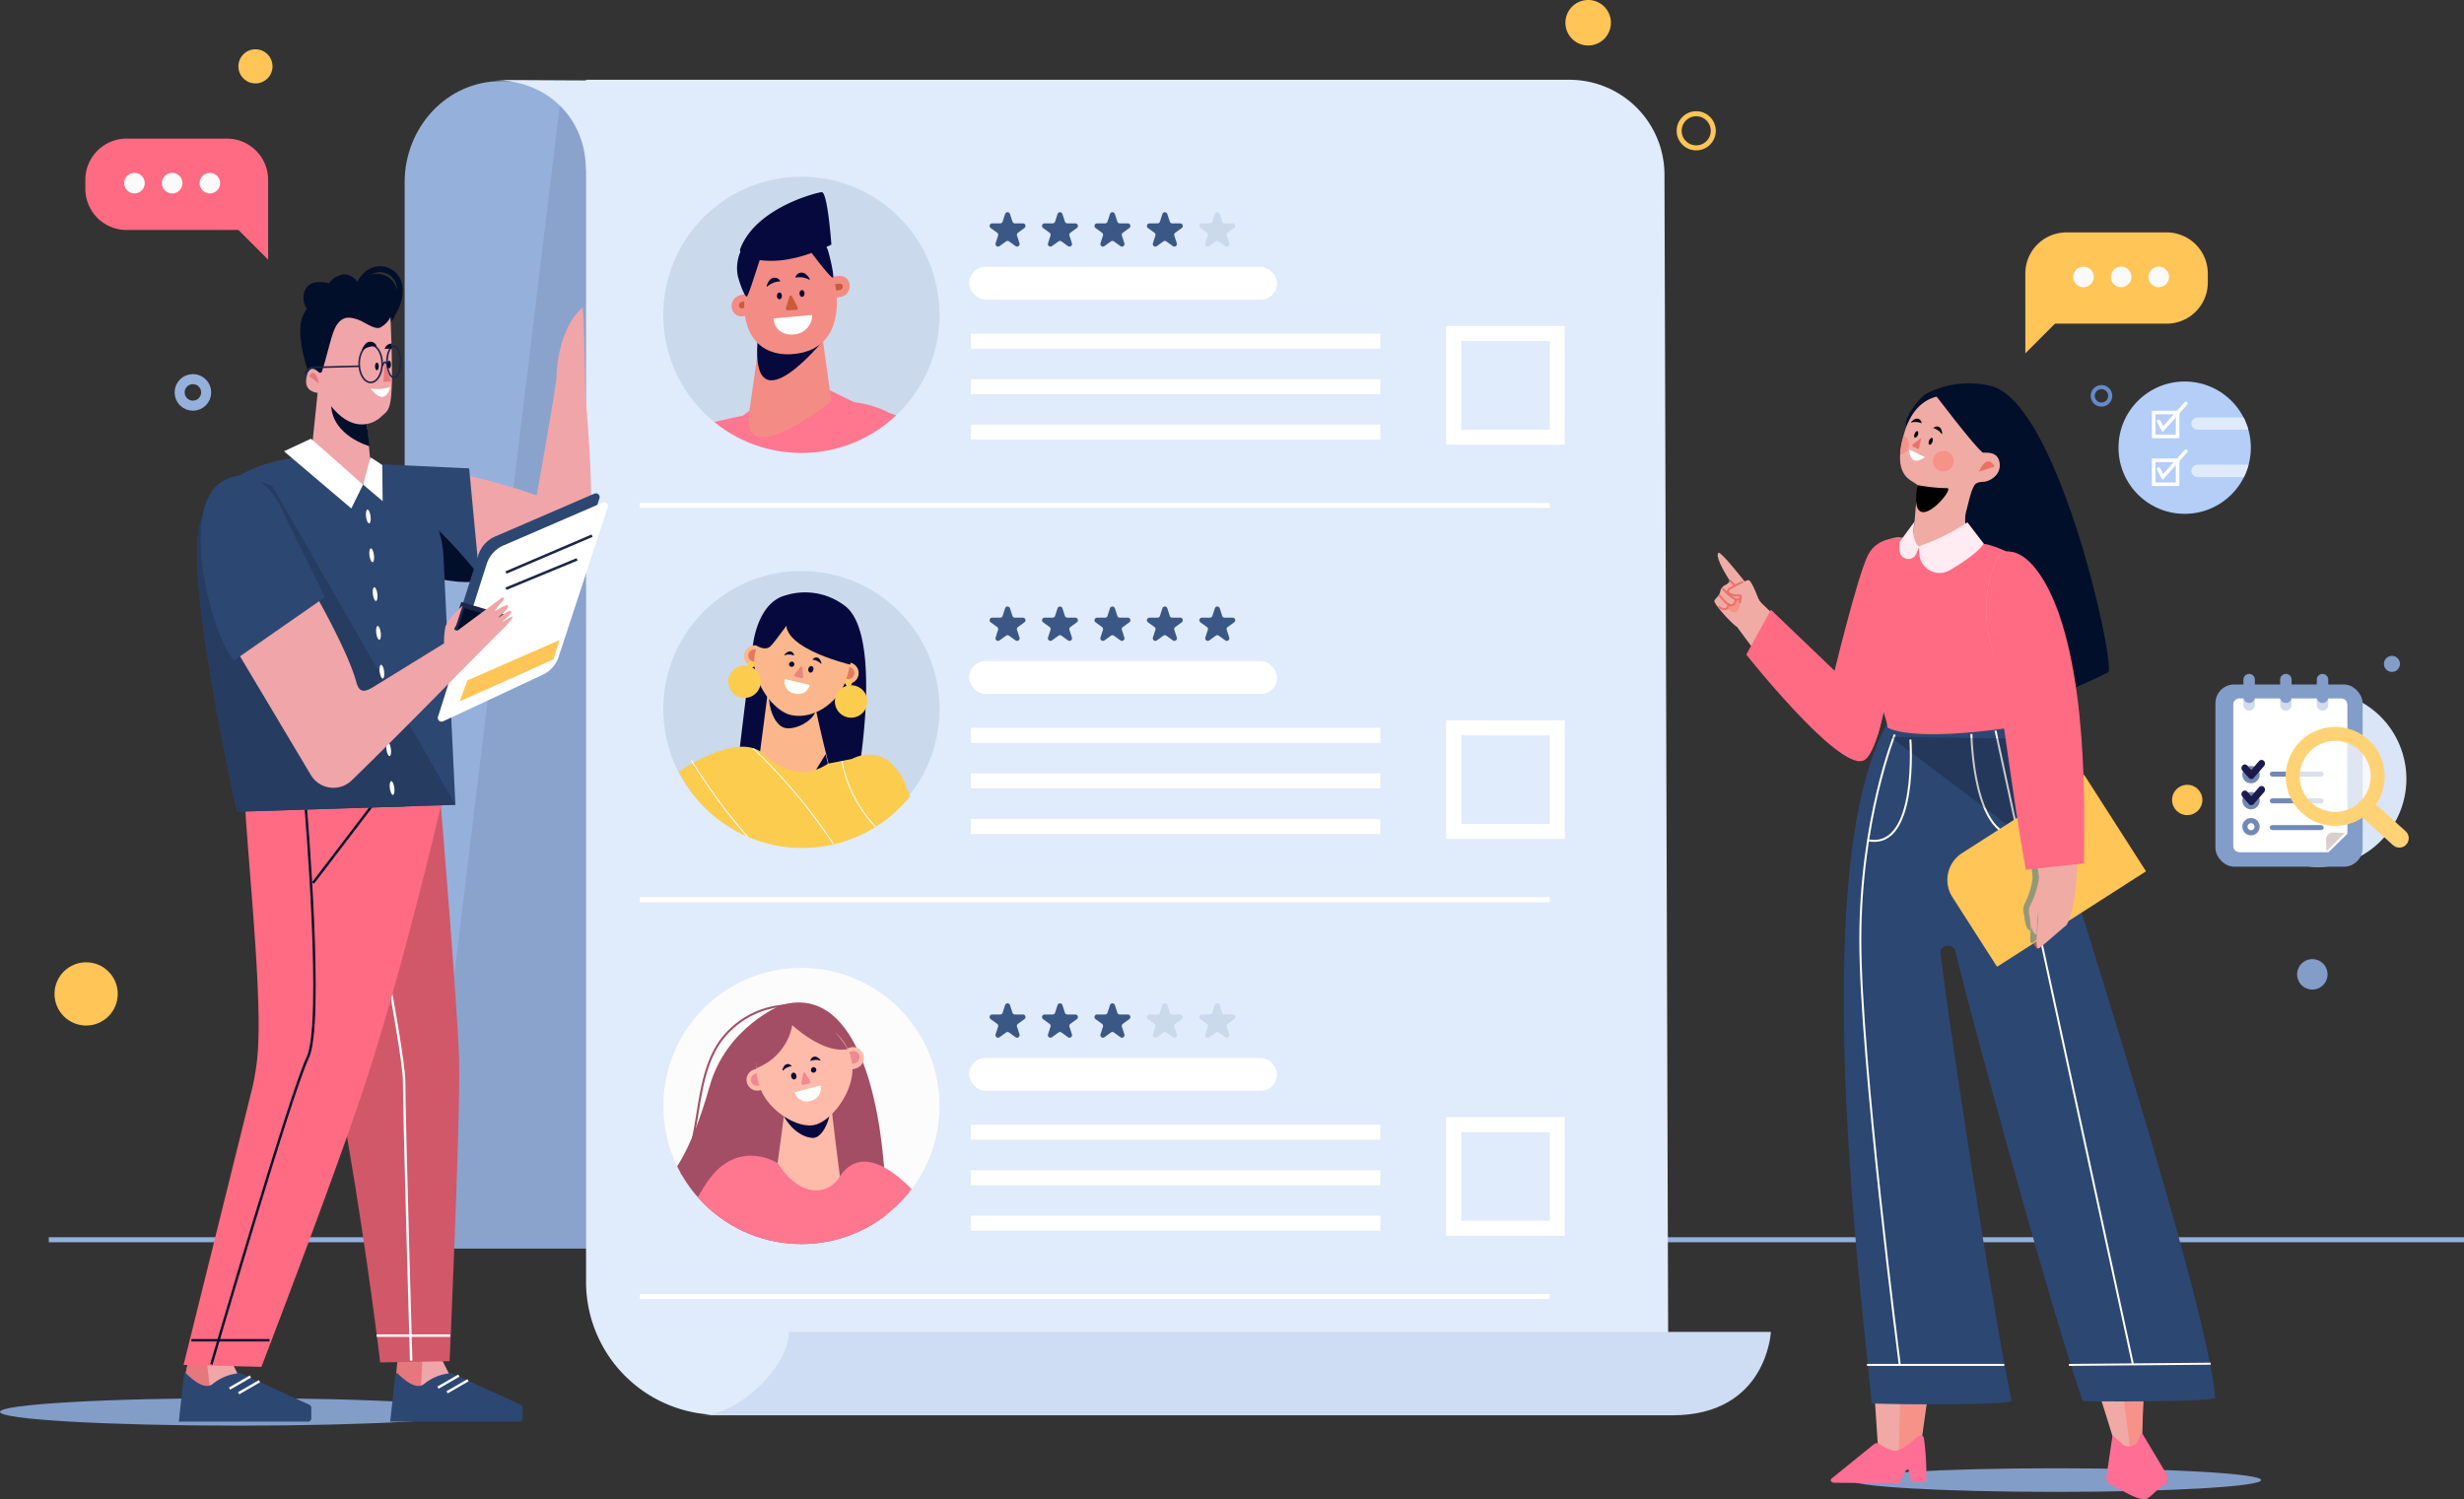 <svg xmlns="http://www.w3.org/2000/svg" xmlns:xlink="http://www.w3.org/1999/xlink" width="490.686" height="298.589" viewBox="0 0 490.686 298.589">
  <rect x="0" y="0" width="490.686" height="298.589" fill="#333333" stroke="none"/>
  <defs>
    <clipPath id="clip-path">
      <circle id="Ellipse_7" data-name="Ellipse 7" cx="27.501" cy="27.501" r="27.501" transform="translate(0 38.893) rotate(-45)" fill="none"/>
    </clipPath>
    <clipPath id="clip-path-2">
      <circle id="Ellipse_9" data-name="Ellipse 9" cx="27.501" cy="27.501" r="27.501" transform="matrix(0.972, -0.233, 0.233, 0.972, 0, 12.836)" fill="none"/>
    </clipPath>
    <clipPath id="clip-path-3">
      <path id="Path_56" data-name="Path 56" d="M294.121,283.936l-6.942-17.083c-2.4-3.728-4.594-4.8-7.575-4.389a7.126,7.126,0,0,0-2.438.775l-4.8.945c-6.936,4.7-13.1-2.165-13.1-2.165-5.308-4.19-18.571,3.81-18.571,3.81l3.208,7.363s4.888,18.3,4.921,18.914c.3,5.741-.067,15.723.012,15.571s30.863,3.96,31.1,3.5.279-3.911.838-16.48c.074-1.652.1-3.287.1-4.895Z" transform="translate(-240.698 -260.805)" fill="none"/>
    </clipPath>
    <clipPath id="clip-path-5">
      <circle id="Ellipse_22" data-name="Ellipse 22" cx="13.177" cy="13.177" r="13.177" fill="none"/>
    </clipPath>
  </defs>
  <g id="OBJECTS" transform="translate(-64.708 -64.315)">
    <g id="Group_1" data-name="Group 1" transform="translate(74.43 64.315)">
      <path id="Path_1" data-name="Path 1" d="M485.664,68.845a4.53,4.53,0,1,1-4.53-4.53A4.53,4.53,0,0,1,485.664,68.845Z" transform="translate(-174.585 -64.315)" fill="#ffc557"/>
      <circle id="Ellipse_1" data-name="Ellipse 1" cx="3.398" cy="3.398" r="3.398" transform="translate(324.669 22.652)" fill="none" stroke="#ffc557" stroke-width="1"/>
      <path id="Path_2" data-name="Path 2" d="M618.832,167.918a1.738,1.738,0,1,1-1.738-1.738A1.738,1.738,0,0,1,618.832,167.918Z" transform="translate(-208.324 -89.084)" fill="none" stroke="#648ac9" stroke-width="0.81"/>
      <circle id="Ellipse_2" data-name="Ellipse 2" cx="6.298" cy="6.298" r="6.298" transform="translate(1.133 191.643)" fill="#ffc557"/>
      <circle id="Ellipse_3" data-name="Ellipse 3" cx="3.398" cy="3.398" r="3.398" transform="translate(37.752 9.816)" fill="#ffc557"/>
      <circle id="Ellipse_4" data-name="Ellipse 4" cx="3.02" cy="3.02" r="3.02" transform="translate(422.825 156.295)" fill="#ffc557"/>
      <line id="Line_1" data-name="Line 1" x2="480.964" transform="translate(0 246.9)" fill="none" stroke="#95b1db" stroke-width="1"/>
      <circle id="Ellipse_5" data-name="Ellipse 5" cx="2.643" cy="2.643" r="2.643" transform="translate(26.049 75.505)" fill="none" stroke="#95b1db" stroke-width="2"/>
      <path id="Path_3" data-name="Path 3" d="M675.19,319.731a3.028,3.028,0,1,1-3.028-3.027A3.028,3.028,0,0,1,675.19,319.731Z" transform="translate(-221.4 -125.685)" fill="#839dc9"/>
      <path id="Path_4" data-name="Path 4" d="M695.167,238.5a1.594,1.594,0,1,1-1.594-1.594A1.594,1.594,0,0,1,695.167,238.5Z" transform="translate(-226.955 -106.281)" fill="#839dc9"/>
    </g>
    <g id="Group_58" data-name="Group 58" transform="translate(145.294 80.203)">
      <g id="Group_2" data-name="Group 2" transform="translate(0 0.262)">
        <path id="Path_5" data-name="Path 5" d="M348.368,318.147H171.184V105.775c0-10.868,8.367-20.121,19.235-20.121l157.949.443Z" transform="translate(-171.184 -85.654)" fill="#95b1db"/>
        <path id="Path_6" data-name="Path 6" d="M175.507,318.855H349.419V107.9L203.444,88.567Z" transform="translate(-172.235 -86.362)" fill="#849cc7" opacity="0.65"/>
      </g>
      <g id="Group_57" data-name="Group 57" transform="translate(17.45)">
        <path id="Path_7" data-name="Path 7" d="M427.67,104.229a18.921,18.921,0,0,0-18.921-18.921H212.913v.128l-18.673-.095c11.409,0,18.627,8.056,18.627,17.786l.045-.054V324.7a26.49,26.49,0,0,0,26.49,26.49H383.016l45.433-.631Z" transform="translate(-194.24 -85.308)" fill="#e0ebfb"/>
        <g id="Group_17" data-name="Group 17" transform="translate(22.668 7.92)">
          <g id="Group_15" data-name="Group 15" transform="translate(0)">
            <circle id="Ellipse_6" data-name="Ellipse 6" cx="27.501" cy="27.501" r="27.501" transform="translate(0 38.893) rotate(-45)" fill="#cbd9ec"/>
            <g id="Group_14" data-name="Group 14">
              <g id="Group_13" data-name="Group 13" clip-path="url(#clip-path)">
                <g id="Group_12" data-name="Group 12" transform="translate(-6.544 14.461)">
                  <g id="Group_4" data-name="Group 4" transform="translate(0 10.577)">
                    <path id="Path_8" data-name="Path 8" d="M360.272,151.4c.281-1.7.423-2.73.423-2.73s1.087-9.858-3.224-16.264c-.632-.939,1.358,1.977,1.358,1.977s-2.823-4.113-3.506-4.445,1.887,4.257,1.887,4.257-2.842-4.9-3.668-4.836,1.419,5.732,1.419,5.732-1.725-6.238-2.553-6.24c-.922,0,.549,14.687-1.057,12.953-.535-.577-2.876-4.59-4.062-4.347s4.365,9.274,4.365,9.274h0a1.541,1.541,0,0,1-.116,1Z" transform="translate(-247.538 -128.854)" fill="#f38c84"/>
                    <g id="Group_3" data-name="Group 3" transform="translate(0 18.584)">
                      <path id="Path_9" data-name="Path 9" d="M318.771,153.409l-4.02,10.579c-2.738,6.833-9.616,13.88-15.972,11.574l-20.3-7.366a20.872,20.872,0,0,0-6.947-2.115L271.3,166l-5.56-2.724L253.6,165.575l-4.3,3.207c-10.8,2.07-33.755,9.337-33.755,9.337,4.743,3.357,8.838,9.47,8.838,9.47s-.891,1.46-2.132,3.5c3.247,4.091,6.847,8.3,12.586,10.815,1.313.576,3.99,1.208,5.625,1.705l-4.119,42.7,44.731.721s6.82-30.383,8.125-49.812l.8.3c10.44,3.664,21.934-.058,29.833-8.993,6.446-7.291,9.627-30.679,9.627-30.679Z" transform="translate(-215.544 -153.409)" fill="#ff768f"/>
                      <path id="Path_10" data-name="Path 10" d="M242.615,214.593c-1.635-.5-4.312-1.129-5.625-1.705-5.739-2.515-9.339-6.724-12.586-10.815,1.241-2.041,2.132-3.5,2.132-3.5Z" transform="translate(-217.698 -164.39)" fill="#ff768f" opacity="0.2"/>
                      <path id="Path_11" data-name="Path 11" d="M303.558,211.358l-28.98,49.576,20.85.191S302.537,228.176,303.558,211.358Z" transform="translate(-229.898 -167.5)" fill="#ff768f" opacity="0.2"/>
                      <line id="Line_2" data-name="Line 2" x2="11.749" y2="5.445" transform="translate(100.847 6.318)" fill="#ff768f"/>
                    </g>
                  </g>
                  <g id="Group_11" data-name="Group 11" transform="translate(32.097)">
                    <g id="Group_5" data-name="Group 5" transform="translate(2.819 14.342)">
                      <path id="Path_12" data-name="Path 12" d="M276.333,152.448l1.817,13.211s-17.456,14.071-16.429,2.756l2.211-15.5Z" transform="translate(-261.677 -138.356)" fill="#f38c84"/>
                      <path id="Path_13" data-name="Path 13" d="M275.719,134.248l1.53,14.594s-14.528,18-13.251.409l3.087-15.421Z" transform="translate(-262.222 -133.829)" fill="#05093d"/>
                    </g>
                    <g id="Group_10" data-name="Group 10">
                      <g id="Group_8" data-name="Group 8" transform="translate(0 8.483)">
                        <g id="Group_6" data-name="Group 6" transform="translate(0 11.929)">
                          <path id="Path_14" data-name="Path 14" d="M259.1,142.558l2.521-.71.588,3-2.522.71a1.356,1.356,0,0,1-1.7-1.106h0A1.651,1.651,0,0,1,259.1,142.558Z" transform="translate(-257.953 -141.848)" fill="#f38c84" stroke="#f38c84" stroke-width="1.13"/>
                          <path id="Path_15" data-name="Path 15" d="M259.61,143.7l1.041-.293.242,1.24-1.041.293a.56.56,0,0,1-.7-.456h0A.682.682,0,0,1,259.61,143.7Z" transform="translate(-258.241 -142.226)" fill="#ca5c3b"/>
                        </g>
                        <g id="Group_7" data-name="Group 7" transform="translate(18.275 8.742)">
                          <path id="Path_16" data-name="Path 16" d="M284.881,140.733l-2.569.35L282.1,138l2.569-.35A1.382,1.382,0,0,1,286.207,139h0A1.623,1.623,0,0,1,284.881,140.733Z" transform="translate(-282.1 -137.638)" fill="#f38c84" stroke="#f38c84" stroke-width="1.13"/>
                          <path id="Path_17" data-name="Path 17" d="M285.295,138.955l-1.062.126.067,1.275,1.062-.126a.667.667,0,0,0,.558-.707h0A.572.572,0,0,0,285.295,138.955Z" transform="translate(-282.619 -137.957)" fill="#ca5c3b"/>
                        </g>
                        <path id="Path_18" data-name="Path 18" d="M270.066,149.314l-.055.014c-6.059.255-8.633-3.824-8.733-8.986l-.008-.394c-.1-5.162,2.7-13.416,7.484-13.792l-.014-.055c4.783-.375,9.751,7.324,9.851,12.486l.008.4C278.7,144.142,276.868,148.877,270.066,149.314Z" transform="translate(-258.759 -126.087)" fill="#f38c84" stroke="#f38c84" stroke-width="1.13"/>
                      </g>
                      <g id="Group_9" data-name="Group 9" transform="translate(6.437 16.037)">
                        <path id="Path_19" data-name="Path 19" d="M272.223,151.078h-.007c-2.106.188-3.852-1.131-3.9-2.949l-.007-.248,7.631-.684.007.248A3.87,3.87,0,0,1,272.223,151.078Z" transform="translate(-266.908 -138.775)" fill="#fff"/>
                        <path id="Path_20" data-name="Path 20" d="M270.132,141.955c0,.377-.221.683-.5.684s-.5-.3-.5-.68.222-.683.5-.684S270.13,141.578,270.132,141.955Z" transform="translate(-267.108 -137.334)" fill="#05093d"/>
                        <path id="Path_21" data-name="Path 21" d="M276.07,141.318c0,.378-.226.684-.5.683s-.5-.31-.5-.687.226-.684.5-.683S276.071,140.94,276.07,141.318Z" transform="translate(-268.552 -137.178)" fill="#05093d"/>
                        <path id="Path_22" data-name="Path 22" d="M273.567,144.936l-1.774.094c-.218.011-.378-.257-.3-.5l.691-2.214a.28.28,0,0,1,.536-.052l1.082,2.119C273.924,144.617,273.795,144.924,273.567,144.936Z" transform="translate(-267.678 -137.53)" fill="#ca5c3b"/>
                        <path id="Path_23" data-name="Path 23" d="M266.631,139.1c-.491.425.154-1.318.858-1.584a1.28,1.28,0,0,1,1.692.618A4,4,0,0,0,266.631,139.1Z" transform="translate(-266.458 -136.396)" fill="#05093d"/>
                        <path id="Path_24" data-name="Path 24" d="M276.682,137.43c.575.3-.449-1.247-1.2-1.347a1.281,1.281,0,0,0-1.508.986A4,4,0,0,1,276.682,137.43Z" transform="translate(-268.287 -136.068)" fill="#05093d"/>
                      </g>
                      <path id="Path_25" data-name="Path 25" d="M276.629,126.174c-.058-.134-.12-.261-.181-.386.615-.279.981-.467.981-.467s-.721-10.283-1.894-10.441c-.46-.062-13.065,2.9-16.244,11.266a.812.812,0,0,0,.023.649c-.079.167-.153.338-.216.511a8.347,8.347,0,0,0-.35,4.034c.089.633,1.241,4.263,1.833,4.32.267.026,1.71-4.667,2.578-7.248a18.978,18.978,0,0,0,4.848-.03,27.677,27.677,0,0,0,5.489-1.4c1.217,1.64,3.784,4.917,4.213,4.934C278.123,131.931,277.012,127.063,276.629,126.174Z" transform="translate(-258.123 -114.879)" fill="#05093d"/>
                    </g>
                  </g>
                </g>
              </g>
            </g>
          </g>
          <g id="Group_16" data-name="Group 16" transform="translate(76.366 18.456)">
            <path id="Path_26" data-name="Path 26" d="M329.152,120.512l.493,1.516a.511.511,0,0,0,.487.354h1.595a.512.512,0,0,1,.3.926l-1.29.938a.511.511,0,0,0-.185.572l.493,1.517a.512.512,0,0,1-.788.572l-1.29-.937a.51.51,0,0,0-.6,0l-1.29.937a.512.512,0,0,1-.788-.572l.493-1.517a.511.511,0,0,0-.185-.572l-1.29-.938a.512.512,0,0,1,.3-.926H327.2a.511.511,0,0,0,.487-.354l.493-1.516A.512.512,0,0,1,329.152,120.512Z" transform="translate(-325.091 -120.158)" fill="#3a5785"/>
            <path id="Path_27" data-name="Path 27" d="M342.949,120.512l.493,1.516a.513.513,0,0,0,.487.354h1.594a.512.512,0,0,1,.3.926l-1.29.938a.511.511,0,0,0-.186.572l.493,1.517a.512.512,0,0,1-.788.572l-1.29-.937a.511.511,0,0,0-.6,0l-1.29.937a.512.512,0,0,1-.788-.572l.493-1.517a.512.512,0,0,0-.186-.572l-1.29-.938a.512.512,0,0,1,.3-.926H341a.513.513,0,0,0,.487-.354l.493-1.516A.511.511,0,0,1,342.949,120.512Z" transform="translate(-328.446 -120.158)" fill="#3a5785"/>
            <path id="Path_28" data-name="Path 28" d="M356.747,120.512l.493,1.516a.511.511,0,0,0,.487.354h1.595a.511.511,0,0,1,.3.926l-1.29.938a.512.512,0,0,0-.186.572l.493,1.517a.512.512,0,0,1-.788.572l-1.29-.937a.51.51,0,0,0-.6,0l-1.29.937a.512.512,0,0,1-.788-.572l.493-1.517a.511.511,0,0,0-.185-.572l-1.29-.938a.512.512,0,0,1,.3-.926h1.595a.512.512,0,0,0,.487-.354l.493-1.516A.512.512,0,0,1,356.747,120.512Z" transform="translate(-331.801 -120.158)" fill="#3a5785"/>
            <path id="Path_29" data-name="Path 29" d="M370.544,120.512l.493,1.516a.512.512,0,0,0,.487.354h1.595a.512.512,0,0,1,.3.926l-1.29.938a.511.511,0,0,0-.185.572l.493,1.517a.512.512,0,0,1-.788.572l-1.29-.937a.51.51,0,0,0-.6,0l-1.29.937a.512.512,0,0,1-.788-.572l.493-1.517a.512.512,0,0,0-.186-.572l-1.29-.938a.511.511,0,0,1,.3-.926h1.595a.511.511,0,0,0,.487-.354l.493-1.516A.512.512,0,0,1,370.544,120.512Z" transform="translate(-335.156 -120.158)" fill="#3a5785"/>
            <path id="Path_30" data-name="Path 30" d="M384.341,120.512l.493,1.516a.511.511,0,0,0,.487.354h1.595a.512.512,0,0,1,.3.926l-1.29.938a.512.512,0,0,0-.186.572l.493,1.517a.512.512,0,0,1-.788.572l-1.29-.937a.511.511,0,0,0-.6,0l-1.29.937a.512.512,0,0,1-.788-.572l.493-1.517a.511.511,0,0,0-.186-.572l-1.29-.938a.512.512,0,0,1,.3-.926h1.594a.513.513,0,0,0,.487-.354l.493-1.516A.511.511,0,0,1,384.341,120.512Z" transform="translate(-338.511 -120.158)" fill="#cbd9ec"/>
          </g>
          <rect id="Rectangle_2" data-name="Rectangle 2" width="61.344" height="6.541" rx="3.271" transform="translate(72.284 29.33)" fill="#fff"/>
          <rect id="Rectangle_3" data-name="Rectangle 3" width="20.638" height="20.638" transform="translate(168.782 42.618)" fill="none" stroke="#fff" stroke-width="3"/>
          <line id="Line_3" data-name="Line 3" x2="181.211" transform="translate(6.695 76.847)" fill="none" stroke="#fff" stroke-width="1"/>
          <line id="Line_4" data-name="Line 4" x2="81.545" transform="translate(72.636 44.128)" fill="none" stroke="#fff" stroke-width="3"/>
          <line id="Line_5" data-name="Line 5" x2="81.545" transform="translate(72.636 53.189)" fill="none" stroke="#fff" stroke-width="3"/>
          <line id="Line_6" data-name="Line 6" x2="81.545" transform="translate(72.636 62.249)" fill="none" stroke="#fff" stroke-width="3"/>
        </g>
        <g id="Group_41" data-name="Group 41" transform="translate(22.668 86.444)">
          <g id="Group_39" data-name="Group 39" transform="translate(0 0)">
            <circle id="Ellipse_8" data-name="Ellipse 8" cx="27.501" cy="27.501" r="27.501" transform="translate(0 38.893) rotate(-45)" fill="#cbd9ec"/>
            <g id="Group_38" data-name="Group 38" transform="translate(5.934 5.901)">
              <g id="Group_37" data-name="Group 37" transform="translate(0 0)" clip-path="url(#clip-path-2)">
                <g id="Group_36" data-name="Group 36" transform="translate(6.56 9.767)">
                  <g id="Group_35" data-name="Group 35">
                    <g id="Group_29" data-name="Group 29" transform="translate(11.845)">
                      <g id="Group_18" data-name="Group 18" transform="translate(1.987)">
                        <path id="Path_31" data-name="Path 31" d="M262.11,229.34c.53-2.6,2.1-7.486,6.309-8.555a13.042,13.042,0,0,1,11.622,1.98c7.661,5.321,2.98,32.771,2.98,32.771s-2.888,6.255-24.047-1.915C258.974,253.621,261.409,232.784,262.11,229.34Z" transform="translate(-258.974 -220.226)" fill="#05093d"/>
                      </g>
                      <g id="Group_19" data-name="Group 19" transform="translate(6.359 18.624)">
                        <path id="Path_32" data-name="Path 32" d="M266.971,245.3s-2.022,15.749-2.221,17.015c0,0,6.826,8.141,13.809,1.141,0,0-1.181-3.819-3.329-13.653Z" transform="translate(-264.75 -244.947)" fill="#fbb78b" stroke="#fbb78b" stroke-linecap="round" stroke-linejoin="round" stroke-width="1.204"/>
                        <path id="Path_33" data-name="Path 33" d="M274.971,271.365s-.665,3.339,6.319-3.661c0,0-.574-3.163-1.041-4.945Z" transform="translate(-267.231 -249.192)" fill="#05093d"/>
                        <path id="Path_34" data-name="Path 34" d="M276.329,249.831c-.568,2.06-4.087,3.778-6.034,3.365-2.371-.5-3.422-4.727-3.2-6.472.188-1.467,4.248-2.255,6.166-1.726S276.9,247.772,276.329,249.831Z" transform="translate(-265.313 -244.833)" fill="#05093d"/>
                      </g>
                      <g id="Group_24" data-name="Group 24" transform="translate(3.726 4.571)">
                        <g id="Group_22" data-name="Group 22">
                          <g id="Group_20" data-name="Group 20" transform="translate(0 6.534)">
                            <path id="Path_35" data-name="Path 35" d="M263.084,234.923l2.734.477-.532,3.049-2.734-.478a1.547,1.547,0,0,1-1.258-1.79h0A1.547,1.547,0,0,1,263.084,234.923Z" transform="translate(-261.271 -234.899)" fill="#fbb78b" stroke="#fbb78b" stroke-width="1.171"/>
                            <path id="Path_36" data-name="Path 36" d="M263.1,235.973l1.128.2-.219,1.259-1.128-.2a.638.638,0,0,1-.52-.739h0A.639.639,0,0,1,263.1,235.973Z" transform="translate(-261.533 -235.158)" fill="#e6795c" stroke="#e6795c" stroke-width="1.159"/>
                          </g>
                          <g id="Group_21" data-name="Group 21" transform="translate(16.982 9.168)">
                            <path id="Path_37" data-name="Path 37" d="M286.356,242.164l-2.647-.833.929-2.951,2.647.833a1.547,1.547,0,0,1,1.011,1.941h0A1.547,1.547,0,0,1,286.356,242.164Z" transform="translate(-283.709 -238.38)" fill="#fbb78b" stroke="#fbb78b" stroke-width="1.171"/>
                            <path id="Path_38" data-name="Path 38" d="M287.661,240.475l-1.087-.363-.4,1.212,1.087.363a.638.638,0,0,0,.808-.4h0A.638.638,0,0,0,287.661,240.475Z" transform="translate(-284.307 -238.801)" fill="#e6795c" stroke="#e6795c" stroke-width="1.159"/>
                          </g>
                          <path id="Path_39" data-name="Path 39" d="M276,226.7h0c4.913,1.558,6.845,6.674,5.287,11.586l-.119.375c-1.558,4.913-6.837,8.067-10.941,6.693l-.033-.02c-3.2-1.241-7.476-7.258-5.918-12.17l.119-.375A9.221,9.221,0,0,1,276,226.7Z" transform="translate(-261.923 -226.266)" fill="#fbb78b" stroke="#fbb78b" stroke-width="1.171"/>
                        </g>
                        <g id="Group_23" data-name="Group 23" transform="translate(7.438 7.157)">
                          <path id="Path_40" data-name="Path 40" d="M272.939,245.844l.36.086a2.367,2.367,0,0,0,2.852-1.753h0l-4.965-1.184h0A2.366,2.366,0,0,0,272.939,245.844Z" transform="translate(-271.104 -237.49)" fill="#fff"/>
                          <path id="Path_41" data-name="Path 41" d="M277.4,240.112a.607.607,0,0,0,.338.77c.273.066.565-.173.651-.533a.606.606,0,0,0-.338-.77C277.773,239.514,277.481,239.753,277.4,240.112Z" transform="translate(-272.624 -236.658)" fill="#05093d"/>
                          <path id="Path_42" data-name="Path 42" d="M272.3,238.9a.528.528,0,1,0,.689-.482A.606.606,0,0,0,272.3,238.9Z" transform="translate(-271.38 -236.372)" fill="#05093d"/>
                          <path id="Path_43" data-name="Path 43" d="M273.864,241.692l1.293.351c.16.043.322-.135.3-.335l-.145-1.786a.209.209,0,0,0-.387-.124l-1.147,1.434C273.652,241.394,273.7,241.647,273.864,241.692Z" transform="translate(-271.733 -236.69)" fill="#eb8383"/>
                          <path id="Path_44" data-name="Path 44" d="M271.209,236.469c-.415.132.444-.769.947-.746a.858.858,0,0,1,.876.828A2.681,2.681,0,0,0,271.209,236.469Z" transform="translate(-271.099 -235.722)" fill="#05093d"/>
                          <path id="Path_45" data-name="Path 45" d="M280.151,238.539c.308.307-.041-.886-.5-1.1a.856.856,0,0,0-1.158.333A2.681,2.681,0,0,1,280.151,238.539Z" transform="translate(-272.897 -236.117)" fill="#05093d"/>
                        </g>
                      </g>
                      <g id="Group_25" data-name="Group 25" transform="translate(5.546 2.035)">
                        <path id="Path_46" data-name="Path 46" d="M271.468,225.345c-3.718,6.16,12.184,9.894,12.184,9.894s2.529-11.96-10.71-12.308C264.389,222.707,271.833,224.74,271.468,225.345Z" transform="translate(-264.925 -222.914)" fill="#05093d"/>
                        <path id="Path_47" data-name="Path 47" d="M271.35,225.791s-3.843,5.458-4.818,6.39c-1.114,1.063-2.856-.169-2.856-.169S264.231,223.487,271.35,225.791Z" transform="translate(-263.676 -223.518)" fill="#05093d"/>
                      </g>
                      <g id="Group_28" data-name="Group 28" transform="translate(0 13.678)">
                        <g id="Group_26" data-name="Group 26" transform="translate(21.222 3.724)">
                          <path id="Path_48" data-name="Path 48" d="M290.844,247.863a3.228,3.228,0,1,1-3.227-3.228A3.227,3.227,0,0,1,290.844,247.863Z" transform="translate(-284.389 -243.563)" fill="#fccc4f"/>
                          <path id="Path_49" data-name="Path 49" d="M288.436,243.865a.647.647,0,1,1-.646-.646A.646.646,0,0,1,288.436,243.865Z" transform="translate(-285.059 -243.219)" fill="#fccc4f"/>
                        </g>
                        <g id="Group_27" data-name="Group 27">
                          <path id="Path_50" data-name="Path 50" d="M262.4,244.216a3.227,3.227,0,1,1-1.273-4.384A3.228,3.228,0,0,1,262.4,244.216Z" transform="translate(-256.348 -238.574)" fill="#fccc4f"/>
                          <path id="Path_51" data-name="Path 51" d="M262.723,239.256a.646.646,0,1,1-.255-.878A.647.647,0,0,1,262.723,239.256Z" transform="translate(-257.603 -238.298)" fill="#fccc4f"/>
                        </g>
                      </g>
                    </g>
                    <g id="Group_34" data-name="Group 34" transform="translate(0 30.712)">
                      <g id="Group_33" data-name="Group 33">
                        <path id="Path_52" data-name="Path 52" d="M294.736,283.936l-6.942-17.083c-2.4-3.728-4.594-4.8-7.575-4.389a7.126,7.126,0,0,0-2.438.775l-4.8.945c-6.936,4.7-13.1-2.165-13.1-2.165-5.308-4.19-16.655,3.81-16.655,3.81l1.292,7.363s4.888,18.3,4.921,18.914c.3,5.741-.067,15.723.012,15.571s30.863,3.96,31.1,3.5.279-3.911.838-16.48c.074-1.652.1-3.287.1-4.895Z" transform="translate(-241.313 -260.805)" fill="#fccc4f"/>
                        <g id="Group_32" data-name="Group 32">
                          <g id="Group_31" data-name="Group 31" clip-path="url(#clip-path-3)">
                            <g id="Group_30" data-name="Group 30" transform="translate(0.117 -9.999)">
                              <path id="Path_53" data-name="Path 53" d="M265.289,315.249c-4.753-3.813-9.427-7.816-13.117-12.665s-6.365-10.648-6.621-16.736c5.6,2.41,11.309,4.894,15.788,9.024a45.229,45.229,0,0,1,7.164,9.066c3.149,4.919,6.026,10.149,7.16,15.878" transform="translate(-241.995 -256.895)" fill="none" stroke="#fff" stroke-width="0.196"/>
                              <path id="Path_54" data-name="Path 54" d="M240.853,253.269c4.983,8.222,10.1,16.452,16.679,23.461s14.789,12.8,24.145,15.007a108.975,108.975,0,0,0-30.5-39.385,30.379,30.379,0,0,0-7.435-4.759" transform="translate(-240.853 -247.593)" fill="none" stroke="#fff" stroke-width="0.196"/>
                              <path id="Path_55" data-name="Path 55" d="M286.235,264.589a25.943,25.943,0,0,0,8.422,14.737,20.525,20.525,0,0,0,16.087,4.763" transform="translate(-251.888 -251.726)" fill="none" stroke="#fff" stroke-width="0.196"/>
                            </g>
                          </g>
                        </g>
                      </g>
                    </g>
                  </g>
                </g>
              </g>
            </g>
          </g>
          <g id="Group_40" data-name="Group 40" transform="translate(76.366 18.456)">
            <path id="Path_57" data-name="Path 57" d="M329.152,224.264l.493,1.517a.511.511,0,0,0,.487.353h1.595a.512.512,0,0,1,.3.926l-1.29.937a.512.512,0,0,0-.185.573l.493,1.516a.512.512,0,0,1-.788.573l-1.29-.937a.51.51,0,0,0-.6,0l-1.29.937a.512.512,0,0,1-.788-.573l.493-1.516a.512.512,0,0,0-.185-.573l-1.29-.937a.512.512,0,0,1,.3-.926H327.2a.511.511,0,0,0,.487-.353l.493-1.517A.512.512,0,0,1,329.152,224.264Z" transform="translate(-325.091 -223.911)" fill="#3a5785"/>
            <path id="Path_58" data-name="Path 58" d="M342.949,224.264l.493,1.517a.512.512,0,0,0,.487.353h1.594a.512.512,0,0,1,.3.926l-1.29.937a.513.513,0,0,0-.186.573l.493,1.516a.512.512,0,0,1-.788.573l-1.29-.937a.511.511,0,0,0-.6,0l-1.29.937a.512.512,0,0,1-.788-.573l.493-1.516a.514.514,0,0,0-.186-.573l-1.29-.937a.512.512,0,0,1,.3-.926H341a.512.512,0,0,0,.487-.353l.493-1.517A.512.512,0,0,1,342.949,224.264Z" transform="translate(-328.446 -223.911)" fill="#3a5785"/>
            <path id="Path_59" data-name="Path 59" d="M356.747,224.264l.493,1.517a.511.511,0,0,0,.487.353h1.595a.512.512,0,0,1,.3.926l-1.29.937a.514.514,0,0,0-.186.573l.493,1.516a.512.512,0,0,1-.788.573l-1.29-.937a.51.51,0,0,0-.6,0l-1.29.937a.512.512,0,0,1-.788-.573l.493-1.516a.512.512,0,0,0-.185-.573l-1.29-.937a.512.512,0,0,1,.3-.926h1.595a.511.511,0,0,0,.487-.353l.493-1.517A.512.512,0,0,1,356.747,224.264Z" transform="translate(-331.801 -223.911)" fill="#3a5785"/>
            <path id="Path_60" data-name="Path 60" d="M370.544,224.264l.493,1.517a.511.511,0,0,0,.487.353h1.595a.512.512,0,0,1,.3.926l-1.29.937a.512.512,0,0,0-.185.573l.493,1.516a.512.512,0,0,1-.788.573l-1.29-.937a.51.51,0,0,0-.6,0l-1.29.937a.512.512,0,0,1-.788-.573l.493-1.516a.514.514,0,0,0-.186-.573l-1.29-.937a.512.512,0,0,1,.3-.926h1.595a.511.511,0,0,0,.487-.353l.493-1.517A.512.512,0,0,1,370.544,224.264Z" transform="translate(-335.156 -223.911)" fill="#3a5785"/>
            <path id="Path_61" data-name="Path 61" d="M384.341,224.264l.493,1.517a.511.511,0,0,0,.487.353h1.595a.512.512,0,0,1,.3.926l-1.29.937a.514.514,0,0,0-.186.573l.493,1.516a.512.512,0,0,1-.788.573l-1.29-.937a.511.511,0,0,0-.6,0l-1.29.937a.512.512,0,0,1-.788-.573l.493-1.516a.513.513,0,0,0-.186-.573l-1.29-.937a.512.512,0,0,1,.3-.926h1.594a.512.512,0,0,0,.487-.353l.493-1.517A.512.512,0,0,1,384.341,224.264Z" transform="translate(-338.511 -223.911)" fill="#3a5785"/>
          </g>
          <rect id="Rectangle_4" data-name="Rectangle 4" width="61.344" height="6.541" rx="3.271" transform="translate(72.284 29.33)" fill="#fff"/>
          <rect id="Rectangle_5" data-name="Rectangle 5" width="20.638" height="20.638" transform="translate(168.782 42.618)" fill="none" stroke="#fff" stroke-width="3"/>
          <line id="Line_7" data-name="Line 7" x2="181.211" transform="translate(6.695 76.847)" fill="none" stroke="#fff" stroke-width="1"/>
          <line id="Line_8" data-name="Line 8" x2="81.545" transform="translate(72.636 44.128)" fill="none" stroke="#fff" stroke-width="3"/>
          <line id="Line_9" data-name="Line 9" x2="81.545" transform="translate(72.636 53.189)" fill="none" stroke="#fff" stroke-width="3"/>
          <line id="Line_10" data-name="Line 10" x2="81.545" transform="translate(72.636 62.249)" fill="none" stroke="#fff" stroke-width="3"/>
        </g>
        <g id="Group_56" data-name="Group 56" transform="translate(22.668 165.472)">
          <g id="Group_54" data-name="Group 54" transform="translate(0 0)">
            <circle id="Ellipse_10" data-name="Ellipse 10" cx="27.501" cy="27.501" r="27.501" transform="translate(0 38.893) rotate(-45)" fill="#fcfcfc"/>
            <g id="Group_53" data-name="Group 53">
              <g id="Group_52" data-name="Group 52" clip-path="url(#clip-path)">
                <g id="Group_51" data-name="Group 51" transform="translate(-15.705 18.289)">
                  <g id="Group_48" data-name="Group 48">
                    <g id="Group_42" data-name="Group 42">
                      <path id="Path_62" data-name="Path 62" d="M254.493,328.6s-10.961,4.28-14.332,16.153S232.092,367.4,223.4,368.039s-17.819,6.774-18.34,8.664,28.005,42.869,51.785,32.766l3.058-21.6.407,16.8s.751,3.147,9.156-2.378S280.465,321.3,254.493,328.6Z" transform="translate(-203.833 -328.107)" fill="#a34e65"/>
                      <path id="Path_63" data-name="Path 63" d="M259.942,329.35a17.285,17.285,0,0,0-18.028,6.631c-5.161,7.36-3.752,17.53-7.457,25.721a12.614,12.614,0,0,1-3,4.328c-2.688,2.377-6.534,2.889-10.123,2.89s-7.257-.391-10.712.587a14,14,0,0,0-7.187,4.852" transform="translate(-203.44 -328.287)" fill="none" stroke="#a34e65" stroke-width="0.408"/>
                    </g>
                    <g id="Group_43" data-name="Group 43" transform="translate(49.175 7.604)">
                      <path id="Path_64" data-name="Path 64" d="M279.045,352.181s1.9,16.432,2.218,17.684a9.838,9.838,0,0,1-12.218,1.565s.792-4.875,2.067-14.932Z" transform="translate(-268.567 -341.565)" fill="#fba" stroke="#fba" stroke-linecap="round" stroke-linejoin="round" stroke-width="1.212"/>
                      <path id="Path_65" data-name="Path 65" d="M271.985,338.238h0c-3.165.7-4.284,5.534-3.127,10.793l.089.4c1.153,5.249,4.438,7.929,7.131,8.1,2.162.134,4.55-4.966,3.394-10.225l.265-.809C278.581,341.237,275.151,337.542,271.985,338.238Z" transform="translate(-268.413 -338.154)" fill="#05093d"/>
                    </g>
                    <g id="Group_47" data-name="Group 47" transform="translate(44.254 4.246)">
                      <g id="Group_45" data-name="Group 45">
                        <g id="Group_44" data-name="Group 44" transform="translate(0 5.238)">
                          <path id="Path_66" data-name="Path 66" d="M263.971,349.169l2.646-.9-1-2.951-2.647.9a1.558,1.558,0,0,0-.974,1.976h0A1.558,1.558,0,0,0,263.971,349.169Z" transform="translate(-261.912 -341.777)" fill="#fba" stroke="#fba" stroke-width="1.179"/>
                          <path id="Path_67" data-name="Path 67" d="M287.728,340.7l-2.688.764.853,3,2.688-.764a1.558,1.558,0,0,0,1.072-1.925h0A1.558,1.558,0,0,0,287.728,340.7Z" transform="translate(-267.536 -340.639)" fill="#fba" stroke="#fba" stroke-width="1.179"/>
                          <path id="Path_68" data-name="Path 68" d="M288.676,341.723l-1.11.316.352,1.237,1.11-.316a.643.643,0,0,0,.443-.795h0A.642.642,0,0,0,288.676,341.723Z" transform="translate(-268.15 -340.896)" fill="#f08992" stroke="#f08992" stroke-linecap="round" stroke-linejoin="round" stroke-width="1.175"/>
                          <path id="Path_69" data-name="Path 69" d="M263.493,347.494l1.086-.39.434,1.211-1.086.39a.644.644,0,0,1-.823-.389h0A.642.642,0,0,1,263.493,347.494Z" transform="translate(-262.193 -342.211)" fill="#f08992" stroke="#f08992" stroke-linecap="round" stroke-linejoin="round" stroke-width="1.175"/>
                        </g>
                        <path id="Path_70" data-name="Path 70" d="M271.074,333.977h0c-5.051,1.193-7.407,6.067-6.248,10.977l.089.375c1.159,4.91,7.351,8.8,10.606,7.922,3.338-.905,7.933-7.249,6.775-12.159l-.089-.375A9.157,9.157,0,0,0,271.074,333.977Z" transform="translate(-262.55 -333.718)" fill="#fba" stroke="#fba" stroke-width="1.163"/>
                      </g>
                      <g id="Group_46" data-name="Group 46" transform="translate(6.578 6.539)">
                        <path id="Path_71" data-name="Path 71" d="M276.822,353.041l.371-.1a2.454,2.454,0,0,0,1.742-3h0l-5.116,1.359h0A2.456,2.456,0,0,0,276.822,353.041Z" transform="translate(-271.386 -344.201)" fill="#fff"/>
                        <path id="Path_72" data-name="Path 72" d="M278.138,345.954a.548.548,0,1,0,.332-.807A.628.628,0,0,0,278.138,345.954Z" transform="translate(-272.429 -343.033)" fill="#05093d"/>
                        <path id="Path_73" data-name="Path 73" d="M272.888,347.345c.07.378.358.64.645.587a.628.628,0,0,0,.392-.779c-.07-.378-.359-.641-.645-.588A.628.628,0,0,0,272.888,347.345Z" transform="translate(-271.156 -343.379)" fill="#05093d"/>
                        <path id="Path_74" data-name="Path 74" d="M275.868,349.011l1.354-.314c.167-.039.227-.282.114-.456l-1.01-1.559a.218.218,0,0,0-.415.076l-.343,1.874C275.529,348.843,275.694,349.052,275.868,349.011Z" transform="translate(-271.809 -343.379)" fill="#f08992"/>
                        <path id="Path_75" data-name="Path 75" d="M270.726,345.575c-.315.324.026-.92.5-1.147a.89.89,0,0,1,1.207.325A2.775,2.775,0,0,0,270.726,345.575Z" transform="translate(-270.604 -342.835)" fill="#05093d"/>
                        <path id="Path_76" data-name="Path 76" d="M279.864,343.116c.433.129-.473-.789-.994-.757a.888.888,0,0,0-.894.873A2.78,2.78,0,0,1,279.864,343.116Z" transform="translate(-272.396 -342.358)" fill="#05093d"/>
                      </g>
                    </g>
                  </g>
                  <g id="Group_50" data-name="Group 50" transform="translate(29.736 30.513)">
                    <g id="Group_49" data-name="Group 49">
                      <path id="Path_77" data-name="Path 77" d="M275.031,372.887c-1.663,2.669-7.01,4.857-12.217-3.008,0,0-8.428-5.4-14.522,4.6-5.5,9.028-5.563,9.309-5.563,9.309l11.412,9.777.792,21.21,32.724,1.067s-3.485-15.143-2.872-17.594c.1-.41,10.052-16.717,10.052-16.717S281.787,362.042,275.031,372.887Z" transform="translate(-242.729 -368.423)" fill="#ff768f"/>
                      <line id="Line_11" data-name="Line 11" x2="30.632" y2="0.82" transform="translate(11.971 38.477)" fill="#ff768f"/>
                    </g>
                  </g>
                  <path id="Path_78" data-name="Path 78" d="M263.741,342.007a11.356,11.356,0,0,0,7.14-8.57s6.157,5.812,11.012,4.764c0,0-4.855-8.938-11.531-6.18S263.8,338.862,263.741,342.007Z" transform="translate(-218.103 -328.93)" fill="#a34e65"/>
                </g>
              </g>
            </g>
          </g>
          <g id="Group_55" data-name="Group 55" transform="translate(76.366 18.456)">
            <path id="Path_79" data-name="Path 79" d="M329.152,328.682l.493,1.517a.511.511,0,0,0,.487.353h1.595a.512.512,0,0,1,.3.926l-1.29.937a.512.512,0,0,0-.185.573l.493,1.516a.512.512,0,0,1-.788.573l-1.29-.938a.512.512,0,0,0-.6,0l-1.29.938a.512.512,0,0,1-.788-.573l.493-1.516a.512.512,0,0,0-.185-.573l-1.29-.937a.512.512,0,0,1,.3-.926H327.2a.511.511,0,0,0,.487-.353l.493-1.517A.512.512,0,0,1,329.152,328.682Z" transform="translate(-325.091 -328.329)" fill="#3a5785"/>
            <path id="Path_80" data-name="Path 80" d="M342.949,328.682l.493,1.517a.512.512,0,0,0,.487.353h1.594a.512.512,0,0,1,.3.926l-1.29.937a.513.513,0,0,0-.186.573l.493,1.516a.512.512,0,0,1-.788.573l-1.29-.938a.514.514,0,0,0-.6,0l-1.29.938a.512.512,0,0,1-.788-.573l.493-1.516a.514.514,0,0,0-.186-.573l-1.29-.937a.512.512,0,0,1,.3-.926H341a.512.512,0,0,0,.487-.353l.493-1.517A.512.512,0,0,1,342.949,328.682Z" transform="translate(-328.446 -328.329)" fill="#3a5785"/>
            <path id="Path_81" data-name="Path 81" d="M356.747,328.682l.493,1.517a.511.511,0,0,0,.487.353h1.595a.512.512,0,0,1,.3.926l-1.29.937a.514.514,0,0,0-.186.573l.493,1.516a.512.512,0,0,1-.788.573l-1.29-.938a.512.512,0,0,0-.6,0l-1.29.938a.512.512,0,0,1-.788-.573l.493-1.516a.512.512,0,0,0-.185-.573l-1.29-.937a.512.512,0,0,1,.3-.926h1.595a.511.511,0,0,0,.487-.353l.493-1.517A.512.512,0,0,1,356.747,328.682Z" transform="translate(-331.801 -328.329)" fill="#3a5785"/>
            <path id="Path_82" data-name="Path 82" d="M370.544,328.682l.493,1.517a.511.511,0,0,0,.487.353h1.595a.512.512,0,0,1,.3.926l-1.29.937a.512.512,0,0,0-.185.573l.493,1.516a.512.512,0,0,1-.788.573l-1.29-.938a.512.512,0,0,0-.6,0l-1.29.938a.512.512,0,0,1-.788-.573l.493-1.516a.514.514,0,0,0-.186-.573l-1.29-.937a.512.512,0,0,1,.3-.926h1.595a.511.511,0,0,0,.487-.353l.493-1.517A.512.512,0,0,1,370.544,328.682Z" transform="translate(-335.156 -328.329)" fill="#cbd9ec"/>
            <path id="Path_83" data-name="Path 83" d="M384.341,328.682l.493,1.517a.511.511,0,0,0,.487.353h1.595a.512.512,0,0,1,.3.926l-1.29.937a.514.514,0,0,0-.186.573l.493,1.516a.512.512,0,0,1-.788.573l-1.29-.938a.514.514,0,0,0-.6,0l-1.29.938a.512.512,0,0,1-.788-.573l.493-1.516a.513.513,0,0,0-.186-.573l-1.29-.937a.512.512,0,0,1,.3-.926h1.594a.512.512,0,0,0,.487-.353l.493-1.517A.512.512,0,0,1,384.341,328.682Z" transform="translate(-338.511 -328.329)" fill="#cbd9ec"/>
          </g>
          <rect id="Rectangle_6" data-name="Rectangle 6" width="61.344" height="6.541" rx="3.271" transform="translate(72.284 29.33)" fill="#fff"/>
          <rect id="Rectangle_7" data-name="Rectangle 7" width="20.638" height="20.638" transform="translate(168.782 42.618)" fill="none" stroke="#fff" stroke-width="3"/>
          <line id="Line_12" data-name="Line 12" x2="181.211" transform="translate(6.695 76.847)" fill="none" stroke="#fff" stroke-width="1"/>
          <line id="Line_13" data-name="Line 13" x2="81.545" transform="translate(72.636 44.128)" fill="none" stroke="#fff" stroke-width="3"/>
          <line id="Line_14" data-name="Line 14" x2="81.545" transform="translate(72.636 53.189)" fill="none" stroke="#fff" stroke-width="3"/>
          <line id="Line_15" data-name="Line 15" x2="81.545" transform="translate(72.636 62.249)" fill="none" stroke="#fff" stroke-width="3"/>
        </g>
      </g>
      <path id="Path_84" data-name="Path 84" d="M249.331,431.4c7.089,0,17.366-9.522,17.366-16.611H462.254S461.5,431.4,442.623,431.4H249.331" transform="translate(-190.186 -165.423)" fill="#ceddf4"/>
    </g>
    <g id="Group_71" data-name="Group 71" transform="translate(406.105 110.607)">
      <g id="Group_68" data-name="Group 68" transform="translate(0 30.081)">
        <g id="Group_60" data-name="Group 60" transform="translate(36.984)">
          <path id="Path_85" data-name="Path 85" d="M580.195,233.667,566.2,173.408c-.2-1.573,2.651-5.341,4.031-6.132a18.293,18.293,0,0,1,12.709-1.589c13.9,2.887,25.711,58.453,23.39,57.114,0,0-20.859,10.893-27.607,6.461" transform="translate(-565.028 -165.224)" fill="#020f2b"/>
          <path id="Path_86" data-name="Path 86" d="M580.932,179.392a.369.369,0,0,0,.369.382c.876,0,2.9-.191,3.185,2.1.289,2.318-1.919,3.622-3.248,3.695a2.972,2.972,0,0,0-1.529.382c-.8.87-1.175,2.77-1.79,5.137a6.726,6.726,0,0,0,2.75,7.62s-13.7,6.736-13.574-.016c0,0,1.083-12.423,1.019-12.486-1.07-1.069-5.224-1.529-2.612-10.384,2.419-8.2,8.437-7.619,9.967-7.347C576.76,168.705,581.242,168.986,580.932,179.392Z" transform="translate(-564.654 -165.984)" fill="#f1aba5"/>
          <path id="Path_87" data-name="Path 87" d="M573.35,167.413s8.409,11.118,9.874,12.041C583.224,179.454,588.958,165.885,573.35,167.413Z" transform="translate(-566.768 -165.727)" fill="#020f2b"/>
          <g id="Group_59" data-name="Group 59" transform="translate(0.057 6.997)">
            <path id="Path_88" data-name="Path 88" d="M588.537,186.765s-1.378-2.906-3.126.988" transform="translate(-569.758 -177.206)" fill="#ec7165"/>
            <path id="Path_89" data-name="Path 89" d="M575.421,182.954a2.058,2.058,0,1,0,2.012,2.1A2.057,2.057,0,0,0,575.421,182.954Z" transform="translate(-566.817 -176.532)" fill="#f79288"/>
            <path id="Path_90" data-name="Path 90" d="M564.756,182.751a2.059,2.059,0,0,0,.688-3.793A10.027,10.027,0,0,0,564.756,182.751Z" transform="translate(-564.729 -175.561)" fill="#f79288"/>
            <path id="Path_91" data-name="Path 91" d="M567.053,182.567l3.138,1.563s-1.535,1.117-2.364.506A2.766,2.766,0,0,1,567.053,182.567Z" transform="translate(-565.294 -176.438)" fill="#fff"/>
            <path id="Path_92" data-name="Path 92" d="M569.663,179.556l-.5,2.24-1.091-.481a.29.29,0,0,1-.059-.495Z" transform="translate(-565.501 -175.706)" fill="#ec7165"/>
            <path id="Path_93" data-name="Path 93" d="M575.027,177.982c.273.381.115-.947-.333-1.253a.921.921,0,0,0-1.287.148A2.879,2.879,0,0,1,575.027,177.982Z" transform="translate(-566.839 -174.972)"/>
            <path id="Path_94" data-name="Path 94" d="M567.69,175.24c-.45.126.5-.811,1.044-.769a.921.921,0,0,1,.912.92A2.875,2.875,0,0,0,567.69,175.24Z" transform="translate(-565.421 -174.469)"/>
            <path id="Path_95" data-name="Path 95" d="M572.914,180.358c-.151.375-.422.62-.6.546s-.206-.437-.055-.812.422-.62.6-.546S573.065,179.983,572.914,180.358Z" transform="translate(-566.535 -175.7)"/>
            <path id="Path_96" data-name="Path 96" d="M569.083,178.542c-.145.358-.4.592-.576.521s-.2-.417-.053-.776.4-.592.577-.521S569.228,178.183,569.083,178.542Z" transform="translate(-565.612 -175.268)"/>
            <path id="Path_97" data-name="Path 97" d="M569.138,191.946a32.966,32.966,0,0,0,5.886.62C577,192.439,567.112,203.792,569.138,191.946Z" transform="translate(-565.734 -178.719)"/>
          </g>
        </g>
        <ellipse id="Ellipse_12" data-name="Ellipse 12" cx="40.842" cy="2.35" rx="40.842" ry="2.35" transform="translate(27.199 216.042)" fill="#839dc9"/>
        <g id="Group_61" data-name="Group 61" transform="translate(23.187 197.537)">
          <path id="Path_98" data-name="Path 98" d="M568.612,430.726l-1.423,10.1s-2.282,6.7-4.4,4.107a20.89,20.89,0,0,0-4.216-3.964l-.7-10.5Z" transform="translate(-549.209 -427.257)" fill="#f1a9a5"/>
          <path id="Path_99" data-name="Path 99" d="M564.615,431.309l-.366,13.742s6.706,1.007,4.214-3.482l1.466-9.528Z" transform="translate(-550.758 -427.461)" fill="#f79288"/>
          <path id="Path_100" data-name="Path 100" d="M616.681,429.784l3.144,10.079s2.393,2.1,3.257,2.043c1.571-.1,2.4-2.809,2.4-2.809l.259-9.313Z" transform="translate(-563.508 -427.09)" fill="#f1a9a5"/>
          <path id="Path_101" data-name="Path 101" d="M622.666,426.225l2.2,16.674s4.508,1.19,2.015-3.3l.55-12.826Z" transform="translate(-564.963 -426.225)" fill="#f79288"/>
          <path id="Path_102" data-name="Path 102" d="M555.088,443.738l-8.462,6.859c-.433.322-.124.863.495.868l12.492.1a.731.731,0,0,0,.671-.341l.942-1.931c.272-.558.814-.6.764-.012l.461,1.865c-.024.294,2.962.213,2.988-.054a52.756,52.756,0,0,0-.478-8.59.624.624,0,0,0-.56-.433h0a.849.849,0,0,0-.7.192c-.843.816-3.539,3.27-4.976,2.774a10.58,10.58,0,0,1-2.6-1.273A.888.888,0,0,0,555.088,443.738Z" transform="translate(-546.424 -430.076)" fill="#ff6e95"/>
          <path id="Path_103" data-name="Path 103" d="M626.138,441.607l4.805,8.048a1.568,1.568,0,0,1-.7,2.268c-1.5.895-2.73,2.678-3.675,2.7-1.708.047-4.364-1.752-5.912-2.426-1.038-.453-1.852-1.116-1.723-1.985l1.194-8.073c.015-.1.191-.137.278-.058l1.84,1.668a2.159,2.159,0,0,0,2.645-.182c.29-.466.969-1.972.969-1.972A.189.189,0,0,1,626.138,441.607Z" transform="translate(-564.052 -429.95)" fill="#ff6e95"/>
        </g>
        <g id="Group_62" data-name="Group 62" transform="translate(25.777 66.508)">
          <path id="Path_104" data-name="Path 104" d="M583.857,254.052a74.034,74.034,0,0,1,8.159,20.6C594.6,284.765,622.58,370.3,623.8,388.694c-3.186.768-24.348.656-26.362.544-6.406-18.357-22.612-77.975-25.359-89.54-.422-1.778-3.169-1.387-2.955.427,1.559,13.206,9.959,68.831,14.145,89.146-1.671.851-25.933.661-27.863.419-2.1-22.651-13.24-108.4,3.578-136.2C566.674,252.434,576.059,253.82,583.857,254.052Z" transform="translate(-549.847 -253.099)" fill="#2d4773"/>
          <path id="Path_105" data-name="Path 105" d="M561.045,257.6s-6.849,16.951-6.849,40.876,7.842,84.534,7.842,84.534" transform="translate(-550.904 -254.194)" fill="none" stroke="#fff" stroke-width="0.396"/>
          <line id="Line_16" data-name="Line 16" x1="27.357" y1="126.19" transform="translate(30.218 2.626)" fill="none" stroke="#fff" stroke-width="0.396"/>
          <path id="Path_106" data-name="Path 106" d="M583.436,257.453s.232,21.914,10.068,20.186" transform="translate(-558.014 -254.158)" fill="none" stroke="#fff" stroke-width="0.396"/>
          <path id="Path_107" data-name="Path 107" d="M562.067,258.19l31.662,23.841s1.322-12.866-4.3-23.427Z" transform="translate(-552.818 -254.337)" opacity="0.21" style="mix-blend-mode: multiply;isolation: isolate"/>
          <path id="Path_108" data-name="Path 108" d="M556.467,279c9.836,1.728,8.254-20.077,8.254-20.077" transform="translate(-551.456 -254.516)" fill="none" stroke="#fff" stroke-width="0.396"/>
        </g>
        <path id="Path_109" data-name="Path 109" d="M581.487,204.817s2.006-.581,1.673-.153a8.371,8.371,0,0,1-1.757,1.376Z" transform="translate(-531.743 -174.776)" fill="#c20034"/>
        <line id="Line_17" data-name="Line 17" x1="27.333" y2="0.004" transform="translate(30.398 195.453)" fill="none" stroke="#fff" stroke-width="0.396"/>
        <line id="Line_18" data-name="Line 18" x1="28.241" y2="0.24" transform="translate(70.608 195.216)" fill="none" stroke="#fff" stroke-width="0.396"/>
        <path id="Path_110" data-name="Path 110" d="M607.013,308.044c0-.168.168-1.958.168-1.958l-.811,2.573Z" transform="translate(-537.814 -199.475)" fill="#d15449"/>
        <path id="Path_111" data-name="Path 111" d="M600.332,312.035l-.566.44s.587,1.069.839.986A1.849,1.849,0,0,1,600.332,312.035Z" transform="translate(-536.208 -200.922)" fill="#d15449"/>
        <g id="Group_64" data-name="Group 64" transform="translate(0 30.657)">
          <path id="Path_112" data-name="Path 112" d="M520.344,223.6s20.7,28.7,25.546,25.278c0,0,5.563-3.927,2.766-19.961-.005-1.557-.014-2.637.042-2.881,0,0,1.2-15.83,3.8-19.109.285-.359,1.148-1.029,1.033-1.057-7.947-1.987-10.987,17.992-13.178,27.234-.091.383-15.26-14.391-15.26-14.391s-7.946-10.506-8.5-9.906c-.8.87,2.276,5.555,2.276,5.555a1.576,1.576,0,0,1-.8.8,1.9,1.9,0,0,0-1.138,1.473c-.2.8-1,1.271-1.138,1.74S518.648,222.372,520.344,223.6Z" transform="translate(-515.788 -205.731)" fill="#f1aba5"/>
          <path id="Path_113" data-name="Path 113" d="M525.862,221.375s-1.607-4.552-2.276-4.418-3.614,1.405-3.547,2.544,2.61.2,2.61.2-.469,2.544.8,2.878S525.862,221.375,525.862,221.375Z" transform="translate(-516.822 -208.46)" fill="#f1aba5"/>
          <g id="Group_63" data-name="Group 63" transform="translate(0.807 8.497)">
            <path id="Path_114" data-name="Path 114" d="M521.655,220.319s.067,1.138-.87,1.338a1.129,1.129,0,0,1-1.406.938s.335.535-.4.669C518.978,223.264,522.123,226.677,521.655,220.319Z" transform="translate(-517.371 -217.775)" fill="#f79288"/>
            <path id="Path_115" data-name="Path 115" d="M522.354,217.4q-1.228.572-2.413,1.232c-.3.166-.636.428-.567.761a.676.676,0,0,0,.354.408,3.581,3.581,0,0,0,1.9.336c.122,0,.27.01.324.12a.334.334,0,0,1,.005.2q-.116.607-.23,1.215" transform="translate(-517.465 -217.067)" fill="none" stroke="#ec7165" stroke-width="0.399"/>
            <path id="Path_116" data-name="Path 116" d="M519.774,216.958c.213.234.82.811,1.033,1.044" transform="translate(-517.565 -216.958)" fill="none" stroke="#ec7165" stroke-width="0.399"/>
            <path id="Path_117" data-name="Path 117" d="M517.978,219.191a10.391,10.391,0,0,0,2.166,1.909,1.619,1.619,0,0,0,.594.275.606.606,0,0,0,.593-.2" transform="translate(-517.128 -217.501)" fill="none" stroke="#ec7165" stroke-width="0.399"/>
            <path id="Path_118" data-name="Path 118" d="M520.366,221.786c-.079.417-.2.895-.587,1.073-.432.2-.925-.1-1.285-.408a15.359,15.359,0,0,1-1.462-1.6" transform="translate(-516.898 -217.904)" fill="none" stroke="#ec7165" stroke-width="0.399"/>
            <path id="Path_119" data-name="Path 119" d="M518.93,223.06c.01.283-.21,1.01-.477,1.1a1.3,1.3,0,0,1-.833-.038c-.391-.132-.491-.087-.765-.4" transform="translate(-516.855 -218.442)" fill="none" stroke="#ec7165" stroke-width="0.399"/>
          </g>
        </g>
        <path id="Path_120" data-name="Path 120" d="M555.579,205.9s-5.146-.721-7.2,3.474-6.6,22.935-6.6,22.935L529.1,220.17l-4.909,8.924s18.027,22.758,23.2,21.151S555.639,211.616,555.579,205.9Z" transform="translate(-517.832 -175.102)" fill="#ff6b82"/>
        <g id="Group_65" data-name="Group 65" transform="translate(30.801 27.42)">
          <path id="Path_121" data-name="Path 121" d="M562.6,207.081c.224.543-6.378,16.277-6.112,21.6.269,5.365,3.933,14.39,3.647,15.2,0,0,4.163,3.283,27.124-.332,7.058-6.175.857-27.165-1.514-33.811,0,0-4.518-2.261-6.465-2.4A30.952,30.952,0,0,1,562.6,207.081Z" transform="translate(-556.485 -202.821)" fill="#ff6b82"/>
          <path id="Path_122" data-name="Path 122" d="M582.526,206.013l-3.252-4.253a42.558,42.558,0,0,1-9.691,4.786l.1,1.524a4.041,4.041,0,0,0,6.073,3.226C578.459,209.714,581.356,207.745,582.526,206.013Z" transform="translate(-559.67 -201.528)" fill="#ffebf1"/>
          <path id="Path_123" data-name="Path 123" d="M567.565,201.453s-.971,3.685.859,5.091l-.524,1.277a1.732,1.732,0,0,1-3.362-.4,7.071,7.071,0,0,1,.048-1.913Z" transform="translate(-558.433 -201.453)" fill="#ffebf1"/>
        </g>
        <g id="Group_66" data-name="Group 66" transform="translate(43.988 77.942)">
          <path id="Rectangle_8" data-name="Rectangle 8" d="M0,0H35.235a0,0,0,0,1,0,0V16.482A6.337,6.337,0,0,1,28.9,22.819H0a0,0,0,0,1,0,0V0A0,0,0,0,1,0,0Z" transform="translate(41.978 19.213) rotate(147.351)" fill="#ffc557"/>
        </g>
        <g id="Group_67" data-name="Group 67" transform="translate(54.157 33.476)">
          <path id="Path_124" data-name="Path 124" d="M602.375,273.2s4.783,2.221,1.087,15.779a5.137,5.137,0,0,0-.219,2.264l.831,5.827c.123.624.208,1.461-.321,1.814-.663.441-4.439,3.911-4.9,4.064-.932.311.085-4.3-.067-6.722a22.815,22.815,0,0,0-.188,2.4l-.115,1.894c-1.129-.517-1.106-2.692-1.282-3.425a2.843,2.843,0,0,1,.07-1.85,15.971,15.971,0,0,0,1.651-5.123c.09-1.128-.7-5.314-1.353-13.111Z" transform="translate(-589.715 -224.955)" fill="#4e7a8f" opacity="0.6"/>
          <path id="Path_125" data-name="Path 125" d="M600.615,224.706c8.867,49.522,3.107,58.926,2.527,59.312-.727.484-4.865,4.287-5.369,4.455-1.022.341.093-4.708-.073-7.368a25.035,25.035,0,0,0-.206,2.628l-.126,2.076c-1.237-.566-1.212-2.951-1.405-3.754a3.108,3.108,0,0,1,.077-2.028,17.519,17.519,0,0,0,1.809-5.615c.1-1.236-8.3-41.455-9.781-47.364-2.008-8.031.519-17.255,3.346-17.567C594.921,209.093,599.88,220.6,600.615,224.706Z" transform="translate(-587.345 -209.459)" fill="#f1aba5"/>
          <path id="Path_126" data-name="Path 126" d="M606.84,271.557c-.357-1.517,1.551-30.406-4.892-49.307-2.88-8.448-7.026-13.161-10.535-12.773-2.827.313-5.354,9.536-3.346,17.567,1.477,5.909,4.583,32.287,7.171,45.763Z" transform="translate(-587.345 -209.455)" fill="#ff6b82"/>
        </g>
      </g>
      <g id="Group_70" data-name="Group 70" transform="translate(61.932 0)">
        <path id="Path_127" data-name="Path 127" d="M597.618,149.554l5.9-5.906h22.239a8.2,8.2,0,0,0,8.2-8.2v-1.778a8.2,8.2,0,0,0-8.2-8.2H605.814a8.2,8.2,0,0,0-8.2,8.2Z" transform="translate(-597.618 -125.479)" fill="#ffc557"/>
        <g id="Group_69" data-name="Group 69" transform="translate(9.539 6.813)">
          <path id="Path_128" data-name="Path 128" d="M630.028,136.525a2.044,2.044,0,1,0,2.044-2.044A2.044,2.044,0,0,0,630.028,136.525Z" transform="translate(-615.038 -134.481)" fill="#fafafa"/>
          <path id="Path_129" data-name="Path 129" d="M620.125,136.525a2.044,2.044,0,1,0,2.044-2.044A2.044,2.044,0,0,0,620.125,136.525Z" transform="translate(-612.63 -134.481)" fill="#fafafa"/>
          <path id="Path_130" data-name="Path 130" d="M610.222,136.525a2.044,2.044,0,1,0,2.044-2.044A2.044,2.044,0,0,0,610.222,136.525Z" transform="translate(-610.222 -134.481)" fill="#fafafa"/>
        </g>
      </g>
    </g>
    <g id="Group_91" data-name="Group 91" transform="translate(64.707 91.918)">
      <g id="Group_88" data-name="Group 88" transform="translate(0 25.421)">
        <ellipse id="Ellipse_13" data-name="Ellipse 13" cx="47.578" cy="2.737" rx="47.578" ry="2.737" transform="translate(0 225.423)" fill="#839dc9"/>
        <g id="Group_72" data-name="Group 72" transform="translate(77.711 217.203)">
          <path id="Path_131" data-name="Path 131" d="M179.517,424.839l-1.458-2.881-8.683.314-.195,2.567,4.08,7.078,7.344-5.662Z" transform="translate(-167.822 -421.505)" fill="#f0a5a9"/>
          <path id="Path_132" data-name="Path 132" d="M174.15,422.1l-.365,6.687a31.551,31.551,0,0,1-4.892-3.643l.363-3.786Z" transform="translate(-167.752 -421.359)" fill="#e6777d"/>
          <path id="Path_133" data-name="Path 133" d="M179.6,425.633a9.714,9.714,0,0,0-5.518,2.2c-1.767,1.34-4.437-1.424-5.254-2.138-.167-.146-.393-.015-.421.243l-1.026,9.347h25.839a.642.642,0,0,0,.543-.708v-1.967a.717.717,0,0,0-.372-.671Z" transform="translate(-167.385 -422.398)" fill="#2d4773"/>
          <line id="Line_19" data-name="Line 19" x1="4.16" y2="2.406" transform="translate(9.512 3.725)" fill="none" stroke="#fff" stroke-width="0.485"/>
          <line id="Line_20" data-name="Line 20" x1="4.16" y2="2.406" transform="translate(11.325 4.653)" fill="none" stroke="#fff" stroke-width="0.485"/>
        </g>
        <g id="Group_73" data-name="Group 73" transform="translate(35.612 216.461)">
          <path id="Path_134" data-name="Path 134" d="M123.894,424.455l-1.458-2.881-7.969-1.2-.909,4.076,4.08,7.078,7.344-5.662Z" transform="translate(-112.198 -420.379)" fill="#f0a5a9"/>
          <path id="Path_135" data-name="Path 135" d="M117.732,421.916l.724,6.316a31.451,31.451,0,0,1-4.892-3.643l.724-3.229Z" transform="translate(-112.199 -420.617)" fill="#e6777d"/>
          <path id="Path_136" data-name="Path 136" d="M123.981,425.633a9.715,9.715,0,0,0-5.519,2.2c-1.766,1.34-4.436-1.424-5.254-2.138-.166-.146-.392-.015-.421.243l-1.026,9.347H137.6a.642.642,0,0,0,.544-.708v-1.967a.716.716,0,0,0-.372-.671Z" transform="translate(-111.761 -421.656)" fill="#2d4773"/>
          <line id="Line_21" data-name="Line 21" x1="4.16" y2="2.406" transform="translate(10.097 4.653)" fill="none" stroke="#fff" stroke-width="0.485"/>
          <line id="Line_22" data-name="Line 22" x1="4.16" y2="2.406" transform="translate(11.909 5.581)" fill="none" stroke="#fff" stroke-width="0.485"/>
        </g>
        <path id="Path_137" data-name="Path 137" d="M162.641,144.034c1.794-2.859,2.385-7.133-.753-9.037a4.55,4.55,0,0,0-5.217.445,6.643,6.643,0,0,0-1.595,2.043A3.26,3.26,0,0,0,152.33,136a4.157,4.157,0,0,0-2.9,1.791,5.883,5.883,0,0,0-3.013-.128c-2.219.559-2.614,3.472-1.388,5.182-1.58,2.115-2.031,5.078.215,12.464l.023.078,3.055,1.645.089-.174h0l.09-.174-.238-.128,3.045-9.846c.394-.273,2.921-1.948,4.247-.92,1.346,1.046,2.887,2.049,4.092,1.57a3.547,3.547,0,0,0,1.374-1.234A4.072,4.072,0,0,0,162.641,144.034Zm-1.336-8.017a3.5,3.5,0,0,1,1.674,3.091,4.023,4.023,0,0,0-5.179-3.021A3.34,3.34,0,0,1,161.305,136.017Zm-15.042,19.358a3.259,3.259,0,0,1,1.337.822l-.664-.357Z" transform="translate(-83.914 -134.374)" fill="#020f2b"/>
        <g id="Group_74" data-name="Group 74" transform="translate(52.63 107.399)">
          <path id="Path_138" data-name="Path 138" d="M169.409,276.278s3.323,39.749,3.635,50.731-1.891,59.943-1.891,59.943l-13.824.244s-9.657-82.138-23.083-108.625Z" transform="translate(-134.246 -276.278)" fill="#d15868"/>
          <path id="Path_139" data-name="Path 139" d="M158.555,279.05s9.455,45.919,9.455,52.97,1.4,55.5,1.4,55.5" transform="translate(-140.157 -276.952)" fill="none" stroke="#fff" stroke-width="0.485"/>
          <line id="Line_23" data-name="Line 23" x2="14.649" transform="translate(22.377 105.571)" fill="none" stroke="#fff" stroke-width="0.485"/>
        </g>
        <g id="Group_76" data-name="Group 76" transform="translate(36.558 107.399)">
          <path id="Path_140" data-name="Path 140" d="M164.274,276.278s-7.684,33.134-15.488,56.576c-6.306,18.943-20.274,55.219-20.274,55.219l-15.5-.387,13.463-54.269a47.212,47.212,0,0,0,1.352-8.633c.693-11.008-1.57-33.251-2.517-47.5Z" transform="translate(-113.011 -276.278)" fill="#ff6b82"/>
          <g id="Group_75" data-name="Group 75" transform="translate(1.554 0.247)">
            <path id="Path_141" data-name="Path 141" d="M139.13,277.093s3.631,42.948.367,49.627-19.175,61.065-19.175,61.065" transform="translate(-116.343 -276.723)" fill="none" stroke="#020f2b" stroke-width="0.485"/>
            <line id="Line_24" data-name="Line 24" x2="15.553" transform="translate(0 106.249)" fill="none" stroke="#020f2b" stroke-width="0.485"/>
            <line id="Line_25" data-name="Line 25" x1="11.575" y2="15.179" transform="translate(24.234)" fill="none" stroke="#020f2b" stroke-width="0.485"/>
          </g>
        </g>
        <g id="Group_77" data-name="Group 77" transform="translate(63.534 8.219)">
          <path id="Path_142" data-name="Path 142" d="M156.132,181.876s-.44-3.567,2.858-4.085,12.187-2.875,34.785,4.842c0,0,3.914-21.88,3.953-23.651.1-4.606,1.559-10.586,5.125-13.744.292-.259.5,11.424.632,17.658,0,0,3.008,31.388-.661,34.543S152.483,192.63,156.132,181.876Z" transform="translate(-150.422 -145.233)" fill="#f0a5a9"/>
          <path id="Path_143" data-name="Path 143" d="M161.044,186.414s-12.754-2.116-12.383,7.83,25.223,16.7,31.977,15.08l-2.092-22.092Z" transform="translate(-148.653 -155.201)" fill="#2d4773"/>
          <path id="Path_144" data-name="Path 144" d="M183.209,210.818c-1.983,2.379-21.388-2.615-23.517-5.856,0,0-.331-10.861.5-11.085C168.612,191.592,183.209,210.818,183.209,210.818Z" transform="translate(-151.322 -157.015)" fill="#020f2b" stroke="#020f2b" stroke-width="0.514"/>
        </g>
        <g id="Group_78" data-name="Group 78" transform="translate(39.239 36.371)">
          <path id="Path_145" data-name="Path 145" d="M135.1,184.368s-17.357,1.773-18.45,16.147S124.53,254.7,124.53,254.7l43.478-1.383-2.376-49.4a20.932,20.932,0,0,0-3.27-10.282c-1.815-2.834-3.94-6.046-5.147-6.2l-19.464-5Z" transform="translate(-116.553 -182.43)" fill="#2d4773"/>
          <path id="Path_146" data-name="Path 146" d="M131.511,191.754c-10.546-4.23-14.319,3.549-14.866,10.736-1.093,14.374,7.885,54.183,7.885,54.183l43.478-1.383" transform="translate(-116.553 -184.406)" fill="#263c61"/>
        </g>
        <path id="Path_147" data-name="Path 147" d="M166.377,250.757c.1.758-.023,1.4-.269,1.432s-.526-.553-.624-1.311.023-1.4.269-1.432S166.279,250,166.377,250.757Z" transform="translate(-89.203 -162.355)" fill="#fff"/>
        <g id="Group_79" data-name="Group 79" transform="translate(62.231 23.692)">
          <path id="Path_148" data-name="Path 148" d="M147.947,167.293l-1.015,9.771,10.07,8.4,1.483-4.361-.781-8.075-8.118-7.349a7.942,7.942,0,0,0-1.405,1.212A1.791,1.791,0,0,1,147.947,167.293Z" transform="translate(-146.932 -165.678)" fill="#f0a5a9"/>
          <path id="Path_149" data-name="Path 149" d="M150.439,165.678l8.118,7.349.574,4.8s-7.369-2.03-7.626-8.12" transform="translate(-147.785 -165.678)" fill="#020f2b"/>
        </g>
        <g id="Group_82" data-name="Group 82" transform="translate(56.554 34.351)">
          <g id="Group_80" data-name="Group 80" transform="translate(16.313 14.119)">
            <path id="Path_150" data-name="Path 150" d="M161.912,199.729c.1.758-.023,1.4-.269,1.432s-.526-.553-.624-1.311.022-1.4.269-1.432S161.814,198.973,161.912,199.729Z" transform="translate(-160.985 -198.417)" fill="#fff"/>
            <path id="Path_151" data-name="Path 151" d="M162.805,209.935c.1.758-.023,1.4-.269,1.432s-.526-.553-.624-1.311.022-1.4.269-1.432S162.707,209.178,162.805,209.935Z" transform="translate(-161.202 -200.899)" fill="#fff"/>
            <path id="Path_152" data-name="Path 152" d="M163.7,220.141c.1.757-.023,1.4-.269,1.432s-.526-.554-.624-1.311.022-1.4.269-1.432S163.6,219.384,163.7,220.141Z" transform="translate(-161.419 -203.38)" fill="#fff"/>
            <path id="Path_153" data-name="Path 153" d="M164.591,230.346c.1.758-.023,1.4-.269,1.432s-.526-.553-.624-1.311.023-1.4.269-1.432S164.493,229.589,164.591,230.346Z" transform="translate(-161.636 -205.862)" fill="#fff"/>
            <path id="Path_154" data-name="Path 154" d="M165.484,240.552c.1.757-.023,1.4-.269,1.432s-.526-.554-.624-1.311.023-1.4.269-1.432S165.386,239.795,165.484,240.552Z" transform="translate(-161.853 -208.344)" fill="#fff"/>
            <path id="Path_155" data-name="Path 155" d="M167.27,260.963c.1.758-.023,1.4-.269,1.432s-.526-.553-.624-1.311.023-1.4.269-1.432S167.172,260.206,167.27,260.963Z" transform="translate(-162.287 -213.307)" fill="#fff"/>
            <path id="Path_156" data-name="Path 156" d="M168.163,271.168c.1.758-.023,1.4-.269,1.432s-.526-.553-.624-1.311.023-1.4.269-1.432S168.065,270.412,168.163,271.168Z" transform="translate(-162.504 -215.788)" fill="#fff"/>
          </g>
          <g id="Group_81" data-name="Group 81">
            <path id="Path_157" data-name="Path 157" d="M144.8,179.762l-5.365,2.5,13.405,11.387,2.342-4.764Z" transform="translate(-139.431 -179.762)" fill="#fff"/>
            <path id="Path_158" data-name="Path 158" d="M161.72,184.67c.234.081,2.342,1.534,2.342,1.534l.078,7.187-3.9-3.31Z" transform="translate(-144.49 -180.955)" fill="#fff"/>
          </g>
        </g>
        <g id="Group_84" data-name="Group 84" transform="translate(39.955 41.699)">
          <g id="Group_83" data-name="Group 83" transform="translate(45.573 3.52)">
            <path id="Path_159" data-name="Path 159" d="M177.753,236.826l9.675-30.362a6.035,6.035,0,0,1,3.333-3.724l19.812-8.557a.749.749,0,0,1,.983.951l-9.776,29.745a6.039,6.039,0,0,1-3.16,3.6l-19.863,9.282A.748.748,0,0,1,177.753,236.826Z" transform="translate(-177.714 -194.122)" fill="#2d4773"/>
            <path id="Path_160" data-name="Path 160" d="M179.951,239.175l9.675-30.362a6.03,6.03,0,0,1,3.333-3.725l19.811-8.557a.75.75,0,0,1,.984.951l-9.777,29.745a6.038,6.038,0,0,1-3.16,3.6l-19.863,9.281A.748.748,0,0,1,179.951,239.175Z" transform="translate(-178.248 -194.693)" fill="#fff"/>
            <path id="Path_161" data-name="Path 161" d="M185.894,223.531l7.295,2.161-9.214,3.733Z" transform="translate(-179.236 -201.273)" fill="#020f2b" stroke="#1d254a"/>
            <line id="Line_26" data-name="Line 26" y1="7.335" x2="17.149" transform="translate(15.232 8.44)" fill="none" stroke="#1d254a" stroke-width="0.514"/>
            <line id="Line_27" data-name="Line 27" y1="5.851" x2="14.163" transform="translate(15.232 13.155)" fill="none" stroke="#1d254a" stroke-width="0.514"/>
            <path id="Path_162" data-name="Path 162" d="M187.2,240.766l18.343-8.034-1.194,3.842-18.684,8.383Z" transform="translate(-179.647 -203.51)" fill="#ffc557"/>
          </g>
          <path id="Path_163" data-name="Path 163" d="M178.928,227.161c-1.07.962-20.3,20.684-29.518,29.57a5.233,5.233,0,0,1-8.216-1.207L125,228.384l15.343-11.9c.109.169,8.127,13.8,9.974,20.635.608,2.249,1.66,2.076,3.485.959l14-8.631a15.826,15.826,0,0,1,.288-3.372c.592-1.76,3.4-4.123,3.4-4.123l-1.215,3.734c-.219.629-.936,1.083.2,1.219l8.891-6.59s.81-.066.042.808a9.344,9.344,0,0,0-1.493,1.856c.107.065,2.538-1.637,2.645-.982s-1.984,2.227-1.9,2.292,2.367-1.812,2.5-1.2-1.6,1.79-1.685,2.031,1.877-1.266,1.962-.939S179.54,226.611,178.928,227.161Z" transform="translate(-119.324 -196.038)" fill="#f0a5a9"/>
          <path id="Path_164" data-name="Path 164" d="M134.459,197.847s-4.372-12.274-12.8-7.106-2.186,30.363,2.5,35.531l18.11-12.6Z" transform="translate(-117.5 -189.471)" fill="#2d4773"/>
        </g>
        <g id="Group_87" data-name="Group 87" transform="translate(60.728 10.135)">
          <path id="Path_165" data-name="Path 165" d="M148.39,158.6a.372.372,0,0,1-.611.143c-.661-.649-1.977-1.539-2.449,1.045-.641,3.509,3.021,2.9,3.312,3.377.592.958,2.49,4.176,5.319,5.426a5.593,5.593,0,0,0,6.161-.926c1.883-1.808,2.725-.57,1.935-19.9a4.807,4.807,0,0,1-2.1,2.093c-1.24.429-3.229-1.291-4.641-1.686-1.147-.32-3.371-1.161-4.73,2.83C149.959,152.836,148.965,157.079,148.39,158.6Z" transform="translate(-145.021 -147.765)" fill="#f0a5a9"/>
          <g id="Group_85" data-name="Group 85" transform="translate(0 5.534)">
            <path id="Path_166" data-name="Path 166" d="M166.284,160.32s-.311-1.623-.994.058" transform="translate(-149.893 -156.18)" fill="none" stroke="#1d254a" stroke-width="0.328"/>
            <path id="Path_167" data-name="Path 167" d="M155.805,160.677l-8.758.233a1.983,1.983,0,0,0-2.1,1.315" transform="translate(-144.946 -156.438)" fill="none" stroke="#1d254a" stroke-width="0.328"/>
            <ellipse id="Ellipse_14" data-name="Ellipse 14" cx="1.356" cy="3.113" rx="1.356" ry="3.113" transform="translate(16.345 0.252)" fill="none" stroke="#1d254a" stroke-width="0.336"/>
            <ellipse id="Ellipse_15" data-name="Ellipse 15" cx="2.291" cy="3.733" rx="2.291" ry="3.733" transform="translate(10.799)" fill="none" stroke="#1d254a" stroke-width="0.328"/>
          </g>
          <g id="Group_86" data-name="Group 86" transform="translate(0.858 4.907)">
            <path id="Path_168" data-name="Path 168" d="M166.114,166.142a7.967,7.967,0,0,1-3.911.3s1.493,2.023,2.587,1.632S166.114,166.142,166.114,166.142Z" transform="translate(-150 -157.141)" fill="#fff"/>
            <path id="Path_169" data-name="Path 169" d="M146.08,163.1l1.934,1.458S147.292,161.028,146.08,163.1Z" transform="translate(-146.08 -156.242)" fill="#e6777d"/>
            <path id="Path_170" data-name="Path 170" d="M164.135,160.48c0,.422-.167.764-.373.764s-.374-.342-.374-.764.167-.764.374-.764S164.135,160.058,164.135,160.48Z" transform="translate(-150.289 -155.578)" fill="#020f2b"/>
            <path id="Path_171" data-name="Path 171" d="M167.347,159.986c0,.422-.167.764-.374.764s-.373-.342-.373-.764.167-.764.373-.764S167.347,159.564,167.347,159.986Z" transform="translate(-151.07 -155.458)" fill="#020f2b"/>
            <path id="Path_172" data-name="Path 172" d="M160.169,155.857c-.554.386.313-1.362,1.065-1.557a1.314,1.314,0,0,1,1.659.851A4.046,4.046,0,0,0,160.169,155.857Z" transform="translate(-149.463 -154.249)" fill="#020f2b"/>
            <path id="Path_173" data-name="Path 173" d="M167.3,155.79a4.049,4.049,0,0,0-1.363.037,1.375,1.375,0,0,1,1.377-1.088" transform="translate(-150.909 -154.368)" fill="#020f2b"/>
            <path id="Path_174" data-name="Path 174" d="M165.962,160.186l1.138,3.239a.085.085,0,0,1-.067.114l-1.344.1a.08.08,0,0,1-.082-.089l.205-3.341A.076.076,0,0,1,165.962,160.186Z" transform="translate(-150.828 -155.679)" fill="#e6777d"/>
          </g>
        </g>
      </g>
      <g id="Group_90" data-name="Group 90" transform="translate(16.994)">
        <path id="Path_175" data-name="Path 175" d="M123.564,124.9l-5.916-5.915H95.37a8.21,8.21,0,0,1-8.209-8.21V109a8.209,8.209,0,0,1,8.209-8.21h19.983a8.21,8.21,0,0,1,8.21,8.21Z" transform="translate(-87.161 -100.786)" fill="#ff6b82"/>
        <g id="Group_89" data-name="Group 89" transform="translate(7.735 6.825)">
          <circle id="Ellipse_16" data-name="Ellipse 16" cx="2.048" cy="2.048" r="2.048" transform="translate(0 0)" fill="#fafafa"/>
          <path id="Path_176" data-name="Path 176" d="M111.4,111.852a2.048,2.048,0,1,1-2.048-2.048A2.048,2.048,0,0,1,111.4,111.852Z" transform="translate(-99.794 -109.804)" fill="#fafafa"/>
          <circle id="Ellipse_17" data-name="Ellipse 17" cx="2.048" cy="2.048" r="2.048" transform="translate(15.016 0)" fill="#fafafa"/>
        </g>
      </g>
    </g>
    <g id="Group_111" data-name="Group 111" transform="translate(486.591 140.294)">
      <g id="Group_104" data-name="Group 104" transform="translate(15.578 54.92)">
        <g id="Group_103" data-name="Group 103" transform="translate(0 0)">
          <circle id="Ellipse_18" data-name="Ellipse 18" cx="17.531" cy="17.531" r="17.531" transform="translate(0 29.51) rotate(-57.317)" fill="#dae5f7"/>
          <g id="Group_99" data-name="Group 99" transform="translate(3.727 3.316)">
            <rect id="Rectangle_9" data-name="Rectangle 9" width="29.311" height="36.288" rx="3.721" transform="translate(0 2.102)" fill="#839dc9"/>
            <g id="Group_98" data-name="Group 98" transform="translate(3.629)">
              <path id="Path_177" data-name="Path 177" d="M671.284,278.655H653.6a1.151,1.151,0,0,1-1.169-1.132V249.329A1.151,1.151,0,0,1,653.6,248.2h20.214a1.151,1.151,0,0,1,1.169,1.132v25.74Z" transform="translate(-652.434 -243.241)" fill="#fff" stroke="#fff" stroke-width="0.161"/>
              <path id="Path_178" data-name="Path 178" d="M680.476,283.463l-3.648,3.647-.087-2.319a1.365,1.365,0,0,1,1.415-1.416Z" transform="translate(-658.344 -251.795)" fill="#d8cfce"/>
              <g id="Group_95" data-name="Group 95" transform="translate(1.941)">
                <g id="Group_92" data-name="Group 92">
                  <path id="Path_179" data-name="Path 179" d="M656.139,247.434h0A1.142,1.142,0,0,1,655,246.292v-3.5a1.142,1.142,0,0,1,1.141-1.142h0a1.142,1.142,0,0,1,1.142,1.142v3.5A1.142,1.142,0,0,1,656.139,247.434Z" transform="translate(-654.998 -241.649)" fill="#839dc9"/>
                  <path id="Path_180" data-name="Path 180" d="M656.139,249.446h0A1.141,1.141,0,0,1,655,248.3v-3.5a1.141,1.141,0,0,1,1.141-1.141h0a1.141,1.141,0,0,1,1.142,1.141v3.5A1.141,1.141,0,0,1,656.139,249.446Z" transform="translate(-654.998 -242.138)" fill="#839dc9" opacity="0.37"/>
                </g>
                <g id="Group_93" data-name="Group 93" transform="translate(7.307)">
                  <path id="Path_181" data-name="Path 181" d="M665.8,247.434h0a1.142,1.142,0,0,1-1.142-1.142v-3.5a1.142,1.142,0,0,1,1.142-1.142h0a1.142,1.142,0,0,1,1.141,1.142v3.5A1.142,1.142,0,0,1,665.8,247.434Z" transform="translate(-664.653 -241.649)" fill="#839dc9"/>
                  <path id="Path_182" data-name="Path 182" d="M665.8,249.446h0a1.141,1.141,0,0,1-1.142-1.141v-3.5a1.141,1.141,0,0,1,1.142-1.141h0a1.141,1.141,0,0,1,1.141,1.141v3.5A1.141,1.141,0,0,1,665.8,249.446Z" transform="translate(-664.653 -242.138)" fill="#839dc9" opacity="0.37"/>
                </g>
                <g id="Group_94" data-name="Group 94" transform="translate(14.615)">
                  <path id="Path_183" data-name="Path 183" d="M675.45,247.434h0a1.142,1.142,0,0,1-1.142-1.142v-3.5a1.142,1.142,0,0,1,1.142-1.142h0a1.142,1.142,0,0,1,1.141,1.142v3.5A1.142,1.142,0,0,1,675.45,247.434Z" transform="translate(-674.308 -241.649)" fill="#839dc9"/>
                  <path id="Path_184" data-name="Path 184" d="M675.45,249.446h0a1.142,1.142,0,0,1-1.142-1.141v-3.5a1.142,1.142,0,0,1,1.142-1.141h0a1.141,1.141,0,0,1,1.141,1.141v3.5A1.141,1.141,0,0,1,675.45,249.446Z" transform="translate(-674.308 -242.138)" fill="#839dc9" opacity="0.37"/>
                </g>
              </g>
              <g id="Group_97" data-name="Group 97" transform="translate(1.939 17.515)">
                <path id="Path_185" data-name="Path 185" d="M657.82,267.76a1.21,1.21,0,1,1-1.21-1.21A1.21,1.21,0,0,1,657.82,267.76Z" transform="translate(-655.094 -265.219)" fill="none" stroke="#7289b5" stroke-width="1.03"/>
                <path id="Path_186" data-name="Path 186" d="M657.82,274.61a1.21,1.21,0,1,1-1.21-1.209A1.21,1.21,0,0,1,657.82,274.61Z" transform="translate(-655.094 -266.885)" fill="none" stroke="#7289b5" stroke-width="1.03"/>
                <path id="Path_187" data-name="Path 187" d="M657.82,281.46a1.21,1.21,0,1,1-1.21-1.209A1.21,1.21,0,0,1,657.82,281.46Z" transform="translate(-655.094 -268.551)" fill="none" stroke="#7289b5" stroke-width="1.03"/>
                <g id="Group_96" data-name="Group 96" transform="translate(5.257 1.94)">
                  <rect id="Rectangle_10" data-name="Rectangle 10" width="10.733" height="0.989" rx="0.495" fill="#7289b5"/>
                  <rect id="Rectangle_11" data-name="Rectangle 11" width="10.733" height="0.99" rx="0.495" transform="translate(0 5.328)" fill="#7289b5"/>
                  <rect id="Rectangle_12" data-name="Rectangle 12" width="10.733" height="0.99" rx="0.495" transform="translate(0 10.657)" fill="#7289b5"/>
                </g>
                <path id="Path_188" data-name="Path 188" d="M656.56,267.826a.275.275,0,0,1-.207-.1l-1.271-1.461a.373.373,0,0,1,0-.477.267.267,0,0,1,.415,0l1.063,1.223,1.845-2.122a.267.267,0,0,1,.415,0,.373.373,0,0,1,0,.477l-2.053,2.361A.276.276,0,0,1,656.56,267.826Z" transform="translate(-654.996 -264.792)" fill="#1b1a4d" stroke="#1b1a4d" stroke-linecap="round" stroke-linejoin="round" stroke-width="0.772"/>
                <path id="Path_189" data-name="Path 189" d="M656.56,274.7a.275.275,0,0,1-.207-.1l-1.271-1.461a.373.373,0,0,1,0-.477.267.267,0,0,1,.415,0l1.063,1.222,1.845-2.121a.267.267,0,0,1,.415,0,.373.373,0,0,1,0,.477l-2.053,2.36A.276.276,0,0,1,656.56,274.7Z" transform="translate(-654.996 -266.462)" fill="#1b1a4d" stroke="#1b1a4d" stroke-linecap="round" stroke-linejoin="round" stroke-width="0.772"/>
              </g>
            </g>
          </g>
          <g id="Group_102" data-name="Group 102" transform="translate(17.378 13.535)">
            <g id="Group_101" data-name="Group 101" transform="translate(0 0)">
              <g id="Group_100" data-name="Group 100">
                <circle id="Ellipse_19" data-name="Ellipse 19" cx="8.465" cy="8.465" r="8.465" transform="translate(0 3.908) rotate(-13.348)" fill="#fff" opacity="0.74"/>
                <circle id="Ellipse_20" data-name="Ellipse 20" cx="8.465" cy="8.465" r="8.465" transform="translate(0 3.908) rotate(-13.348)" fill="none" stroke="#ffd375" stroke-width="2.783"/>
                <line id="Line_28" data-name="Line 28" x2="6.585" y2="5.958" transform="translate(16.383 16.54)" fill="none" stroke="#ffd375" stroke-linecap="round" stroke-width="3.738"/>
              </g>
            </g>
          </g>
        </g>
      </g>
      <g id="Group_110" data-name="Group 110" transform="translate(0 0)">
        <g id="Group_105" data-name="Group 105">
          <circle id="Ellipse_21" data-name="Ellipse 21" cx="13.177" cy="13.177" r="13.177" fill="#b4cef7"/>
        </g>
        <g id="Group_106" data-name="Group 106" transform="translate(7.004 13.878)">
          <rect id="Rectangle_13" data-name="Rectangle 13" width="4.764" height="4.765" transform="translate(0 1.814)" fill="none" stroke="#fff" stroke-width="0.7"/>
          <path id="Path_190" data-name="Path 190" d="M632.685,186.615l.855,1.554,4.585-5.129" transform="translate(-631.702 -183.041)" fill="none" stroke="#fff" stroke-linecap="round" stroke-width="0.7"/>
        </g>
        <g id="Group_107" data-name="Group 107" transform="translate(7.004 4.359)">
          <rect id="Rectangle_14" data-name="Rectangle 14" width="4.764" height="4.764" transform="translate(0 1.814)" fill="none" stroke="#fff" stroke-width="0.7"/>
          <path id="Path_191" data-name="Path 191" d="M632.685,174.038l.855,1.554,4.585-5.129" transform="translate(-631.702 -170.464)" fill="none" stroke="#fff" stroke-linecap="round" stroke-width="0.7"/>
        </g>
        <g id="Group_109" data-name="Group 109" opacity="0.57">
          <g id="Group_108" data-name="Group 108" clip-path="url(#clip-path-5)">
            <path id="Path_192" data-name="Path 192" d="M653.733,176.368H642.619a.882.882,0,0,1-.882-.882h0a.882.882,0,0,1,.882-.882h11.114a.883.883,0,0,1,.883.882h0A.883.883,0,0,1,653.733,176.368Z" transform="translate(-626.899 -167.111)" fill="#fff" stroke="#fff" stroke-width="0.662"/>
            <path id="Path_193" data-name="Path 193" d="M654.6,188.844H642.645a.909.909,0,0,1-.909-.909h0a.909.909,0,0,1,.909-.91H654.6a.91.91,0,0,1,.91.91h0A.909.909,0,0,1,654.6,188.844Z" transform="translate(-626.899 -170.131)" fill="#fff" stroke="#fff" stroke-width="0.662"/>
          </g>
        </g>
      </g>
    </g>
  </g>
</svg>
